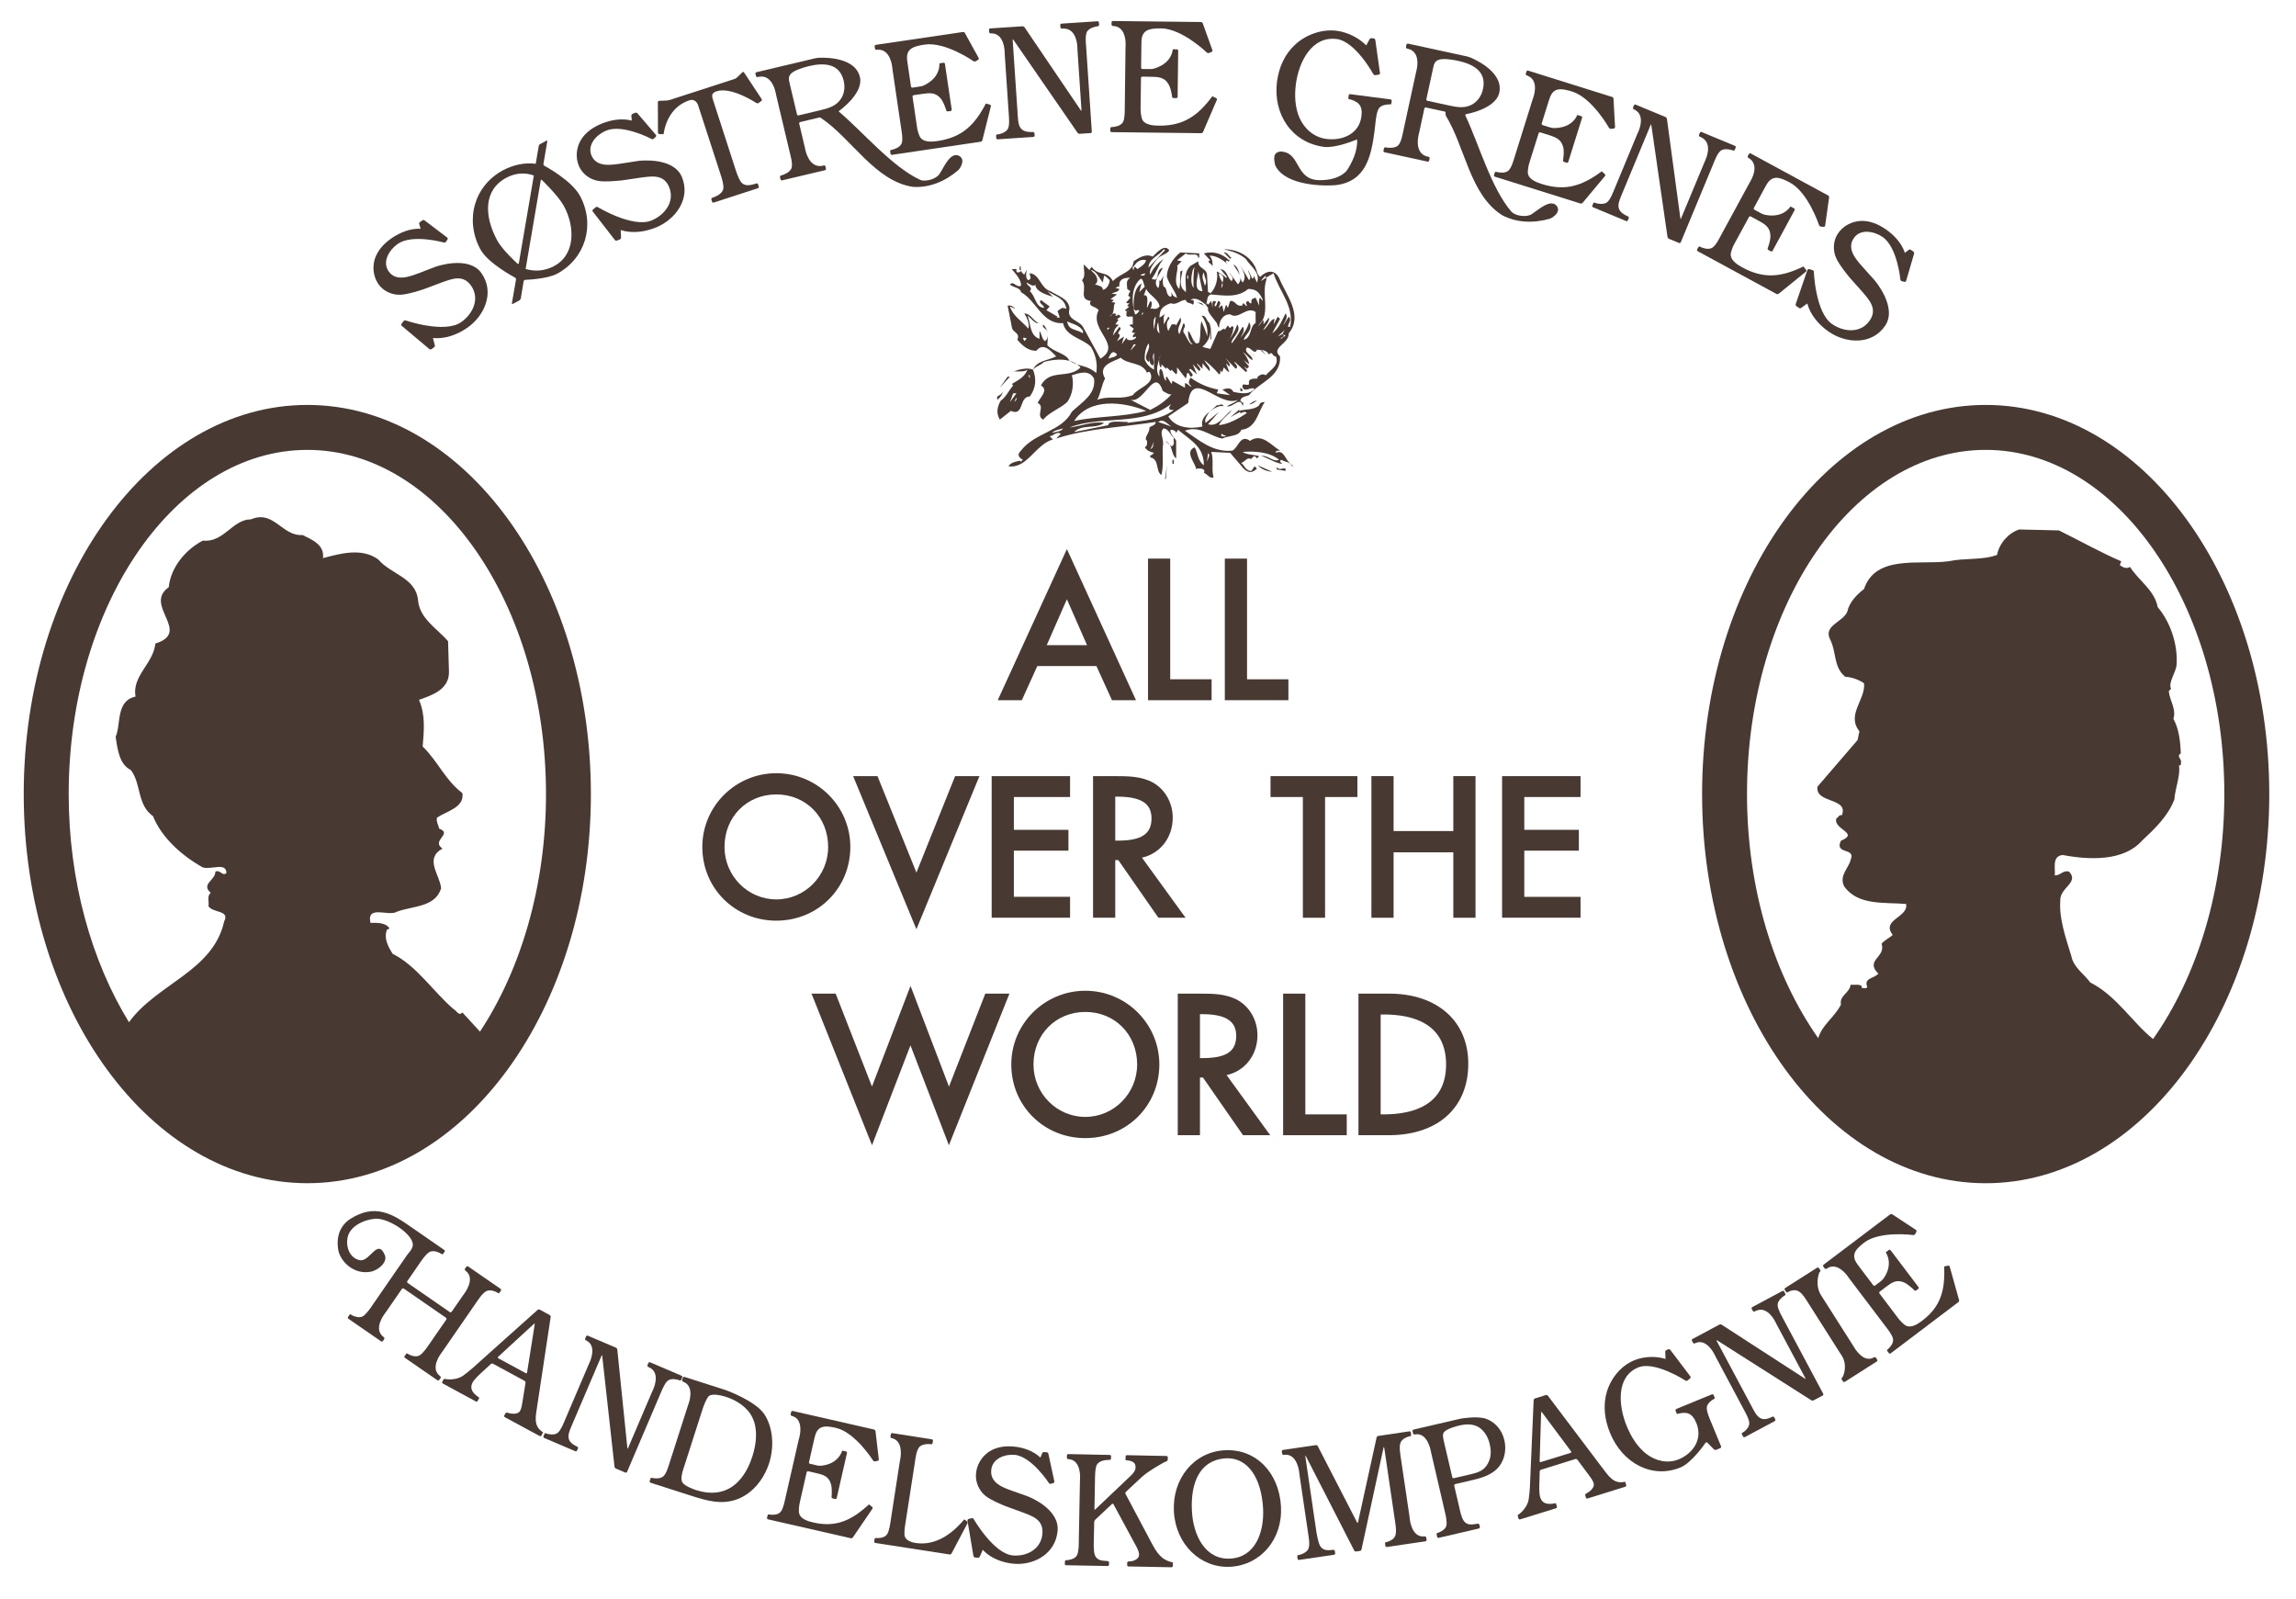<?xml version="1.0" encoding="UTF-8" standalone="no"?>
<svg
   xmlns:dc="http://purl.org/dc/elements/1.1/"
   xmlns:cc="http://creativecommons.org/ns#"
   xmlns:rdf="http://www.w3.org/1999/02/22-rdf-syntax-ns#"
   xmlns:svg="http://www.w3.org/2000/svg"
   xmlns="http://www.w3.org/2000/svg"
   viewBox="0 0 245.613 171.067"
   height="171.067"
   width="245.613"
   xml:space="preserve"
   id="svg2"
   version="1.1"><defs
     id="defs6" /><g
     transform="matrix(1.333,0,0,-1.333,0,171.067)"
     id="g10"><g
       transform="scale(0.1)"
       id="g12"><path
         id="path14"
         style="fill:#493933;fill-opacity:1;fill-rule:evenodd;stroke:none"
         d="m 938.324,1082.55 c -1.14,-2.97 -6.687,-3.69 -9.66,-7.02 -2.59,-3.69 -7.039,-8.17 -5.551,-12.58 1.883,4.81 6.672,9.97 10.742,12.58 -4.46,-4.79 -5.191,-10.36 -9.64,-15.9 7.422,-3.38 2.219,7 8.898,8.86 -1.476,-4.45 -8.898,-11.1 -3.718,-16.29 1.48,1.81 0.742,4.43 1.121,6.29 l 0.769,-0.75 3.692,6.3 c -2.231,-2.95 -2.231,-7.79 -1.122,-10.74 3.329,-0.75 1.122,-6.68 5.559,-8.14 1.5,0.74 0.383,2.6 0.731,3.69 0.769,-2.6 1.859,-3.69 4.46,-4.41 -1.48,5.51 -5.921,9.98 -8.171,16.65 0,8.14 5.57,15.55 10.781,19.65 l 15.172,-0.77 c -0.352,-1.11 0.758,-2.97 -0.75,-3.72 0,5.21 -7.391,1.14 -10,3.72 l -7.032,-5.56 3.7,-0.74 -3.7,-3.72 c 1.84,-1.81 -4.07,-13.32 1.84,-18.51 0.77,4.81 0.77,9.65 0.77,14.09 1.09,0 1.469,0.75 1.82,1.1 -0.73,-5.54 -2.961,-10.38 0,-15.19 l 2.602,-2.59 c 0.718,6.68 -2.602,15.19 3.699,21.1 l 6.301,3.72 c -0.352,-6.31 7.047,-5.18 7.047,-11.47 l 0.769,-13.35 c 1.094,0 1.461,-0.34 1.801,-1.09 4.82,4.79 6.312,12.2 5.223,17.77 2.609,-1.49 5.16,-2.58 7.386,-5.21 l 0.742,0.77 -5.199,6.27 c 5.598,-0.73 5.199,-6.65 8.918,-9.62 2.59,2.58 -1.129,4.81 -1.847,7.05 l 7.019,-9.63 c 5.219,5.55 -1.48,11.47 -3.691,15.93 5.531,-2.6 4.429,-11.13 7.41,-14.46 4.425,5.21 -1.481,12.22 -2.981,15.21 2.981,-4.48 5.571,-8.89 8.146,-13.35 2.62,2.6 -0.74,5.55 -0.74,8.14 l 3.36,-7 c 1.11,0.33 1.11,1.46 1.11,2.57 l 2.6,-5.57 c 3.3,7.8 -5.59,13.32 -8.905,18.9 -5.168,4.44 -11.481,6.31 -17.77,7.79 10.75,0 20.745,-4.83 25.575,-14.83 1.1,-2.59 1.1,-5.19 3.65,-7.4 5.21,5.19 11.52,6.27 15.19,-0.77 5.58,-13.7 19.66,-30 7.78,-44.47 0.4,-8.49 -14.78,-11.46 -6.99,-18.514 1.1,-16.68 -17.45,-21.117 -24.86,-31.117 -2.575,-1.082 -6.275,-1.082 -7.044,-4.41 l 1.879,-1.883 0.738,0.742 -0.738,-3.332 c -1.879,8.543 -7.781,-1.457 -12.61,0 2.961,1.859 6.309,2.59 8.891,5.191 -14.781,-7.031 -37.019,25.93 -39.973,-2.601 l -15.968,-10.731 c 5.57,-9.277 17.41,-10.367 27.41,-8.16 -2.192,8.16 7.051,12.231 11.512,17.051 2.238,-0.398 4.07,2.199 5.558,-0.75 -3.32,1.09 -8.172,-1.84 -11.488,-4.438 -1.863,-2.98 -4.442,-6.3 -2.981,-8.91 l 10.75,8.91 -8.863,-10 c 7.742,-2.613 12.934,6.68 18.871,11.457 -1.129,-2.968 -8.519,-7.386 -10.008,-12.207 7.387,0.75 15.579,5.188 22.234,9.629 -1.464,2.578 -5.214,-0.742 -5.214,0 v 1.121 l -8.141,-4.441 c 2.61,2.211 5.59,4.441 8.141,7.039 -0.352,-0.398 -1.102,-1.141 -1.102,-1.891 4.481,1.493 11.876,0.383 16.276,4.481 0.4,2.199 2.27,2.582 4.49,2.582 -5.58,-7.77 -6.66,-21.102 -18.895,-22.242 -1.871,-5.547 -10,-4.438 -15.218,-7.039 -9.973,1.879 -18.114,10.761 -29.973,6.301 11.121,-7.403 22.582,-17.762 38.172,-15.942 4.809,2.609 6.25,13.359 14.034,7.801 9.66,6.699 17.43,-4.07 24.12,-7.801 -1.13,-0.328 -2.98,0.402 -3.36,-1.078 v -0.742 c 7.06,3.312 7.43,-7.047 13.36,-9.981 v -1.519 c -1.51,4.453 -6.3,4.101 -8.9,5.929 -0.73,-0.347 -1.1,-0.75 -1.1,-1.476 l 1.81,-1.844 c -6.27,0.711 -12.58,5.563 -17.04,6.301 5.55,1.09 9.63,-5.207 14.44,-2.981 -7.4,6.313 -19.64,7.063 -29.235,6.313 2.975,-2.242 8.895,-2.242 13.295,-3.332 l -1.8,-1.891 c -3.32,4.813 -2.98,-1.84 -6.33,0 -1.45,0.403 -3.665,-2.566 -6.275,-3.699 2.61,-1.801 3.7,-6.648 8.155,-6.277 l 2.55,3.679 1.9,-1.812 c -3.32,-3.348 -6.68,-4.098 -10.757,0 l -10.758,12.59 -15.179,0.742 c 2.23,-6.313 0,-14.102 1.847,-20.41 -2.609,-1.461 -5.179,2.64 -7.758,3.73 1.829,3.719 -3.718,3.348 -4.468,3.348 -1.09,0.371 -1.492,-0.379 -1.84,-0.77 0.75,3.719 -10.024,14.102 -1.094,17.789 2.582,-4.097 2.211,-10.75 7.402,-14.41 0,14.793 -10.031,19.602 -20.781,28.481 l -1.461,-2.578 c -0.398,2.211 -2.949,2.578 -4.449,2.578 -1.09,-2.981 3.313,-6.297 4.449,-8.879 v -14.102 c -4.449,3.352 -2.207,11.153 -8.886,14.102 l 5.168,-4.449 c 3.32,1.5 1.089,4.847 1.859,7.031 -2.981,1.859 -3.68,6.699 -8.149,7.437 -4.07,-3.32 0.75,-8.91 -0.742,-14.468 -0.367,-7.762 0.742,-15.95 -1.097,-22.969 -4.821,2.969 -1.5,12.969 -8.903,14.066 v 1.871 c 1.481,-0.359 1.883,1.11 2.961,1.86 -3.34,0.742 -5.551,1.82 -7.39,4.429 2.203,1.122 1.839,3.321 1.839,5.192 -3.347,2.211 2.59,6.699 1.84,10.738 1.852,1.473 4.832,1.473 5.192,4.453 -25.571,-4.082 -54.84,-5.172 -80,-13.351 l 3.691,3.718 c -3.34,2.583 -5.922,-1.839 -8.91,-1.839 l 2.59,-2.61 c -14.071,-4.058 -20.731,-23.699 -35.563,-21.508 1.481,2.981 5.922,3.731 8.903,4.457 l 1.097,-0.726 1.481,1.476 c -4.071,2.243 -4.438,4.442 -1.481,7.391 11.114,14.5 32.602,15.223 40.774,31.152 8.136,7.77 19.617,14.059 17.789,26.649 -4.071,7.422 -11.871,4.488 -17.789,2.601 1.859,-6.3 0.707,-15.519 -3.723,-21.48 -5.539,-5.172 -14.449,-8.141 -19.258,-14.07 -6.301,2.98 1.86,10.738 -4.441,13.328 1.488,4.062 9.25,10.359 2.601,14.082 7.418,13.73 22.207,4.82 31.84,14.449 -7.019,7.789 -20,7.039 -29.281,4.469 -2.93,-2.981 -6.648,-3.379 -8.859,-6.297 2.949,-7.801 2.211,-14.82 -2.61,-21.492 -8.883,0 -4.441,-16.34 -15.179,-11.532 l -8.891,-7.007 c -2.973,5.179 -2.231,10 0.75,15.211 4.41,2.949 6.277,8.117 10,12.199 l -1.121,1.129 c 5.16,3.32 10,5.179 12.609,11.492 -3.73,-2.594 -10.777,-0.402 -12.609,-1.871 5.16,1.871 12.23,4.07 17.051,1.871 2.949,7.379 12.211,7.379 18.539,10.707 -3.731,3.734 -10.032,11.874 -15.942,4.474 -6.297,0 -10.769,3.66 -15.207,8.88 2.598,5.94 -4.07,5.56 -4.441,10.37 l -3.352,17.03 c 2.614,0.4 4.473,-0.72 6.301,-2.58 l -4.437,1.86 c 2.226,-7.4 9.277,-11.49 14.839,-17.8 1.09,3.72 -1.121,8.89 -3.351,12.22 5.582,-0.35 6.68,-5.52 11.488,-7.75 -2.976,-0.75 -5.906,4.07 -8.879,5.93 2.582,-5.58 1.461,-15.93 9.629,-18.53 v 6.3 c 1.863,-2.6 1.863,-6.67 4.41,-8.14 2.981,1.84 2.231,6.65 1.141,8.89 -1.141,1.48 -3.688,2.2 -2.598,4.43 4.438,-4.09 3.688,-9.99 3.348,-16.64 5.562,-5.94 15.18,-6.311 17.769,-12.612 9.274,-5.211 13.352,-2.98 21.481,-9.633 1.152,7.403 -0.34,14.422 -4.41,21.105 -6.699,6.64 -20.028,8.14 -22.258,18.9 -16.68,-1.12 -21.121,17.77 -33.723,24.81 -0.75,4.08 -7.027,3.7 -8.886,6.31 3.32,2.98 4.808,-2.96 8.886,-1.15 0.391,4.48 -4.078,9.29 -7.398,13.35 h 3.719 c 0,-0.73 -0.399,-2.19 0.722,-2.57 1.469,-0.36 2.957,0.38 2.957,1.84 h -1.097 v 2.6 h 1.097 c -0.75,-2.6 0.391,-4.8 2.602,-6.28 l 1.859,3.68 c 0.371,0 -1.859,-6.67 1.492,-8.14 3.329,1.47 0.719,3.35 1.09,5.55 8.141,-0.74 8.539,-12.2 16.68,-14.44 5.559,-3.7 14.828,-5.93 15.187,-14.09 -2.589,-8.88 7.782,-9.24 10.762,-14.45 l 14.051,-25.564 c 18.16,11.134 -9.633,22.994 -1.441,38.894 -2.231,3.35 -8.93,2.61 -6.301,7.42 -10.43,1.49 -2.231,10.03 -7.071,16.68 3.352,3.35 1.114,8.14 1.512,12.6 l 4.418,-4.46 1.863,2.6 c 5.18,-7.77 12.231,-2.6 17.047,-11.49 6.301,6.69 15.551,6.69 16.672,15.93 4.41,2.97 9.629,6.3 15.211,3.72 3.668,3.35 9.258,10.37 13.328,5.16 m -3.347,0 -1.122,0.77 c -3.339,-5.18 -11.871,-7.07 -12.23,-14.83 z m 31.128,-2.58 5.149,-5.56 c -4.41,-1.09 2.992,-3.32 1.891,-5.92 0,3.69 0,7.04 -2.598,9.65 4.789,0.35 11.09,-3.36 14.84,-7.05 l -1.524,1.83 c -0.367,0.75 0.371,1.14 0.742,1.49 2.59,-2.95 1.872,2.23 3.719,1.84 -2.219,1.51 -3.32,4.84 -6.289,4.49 l 5.16,-5.21 -0.718,-1.12 c -6.332,5.97 -13.332,7.43 -20.372,5.56 m -56.32,-10.74 -0.73,0.72 c 0.351,-1.1 -0.77,-2.59 0.73,-3.32 0,0.73 0,2.22 1.09,2.6 l 1.859,-1.87 c 1.852,1.49 5.95,3.38 7.063,7.05 -4.442,1.49 -8.172,-1.49 -10.012,-5.18 m 48.149,-17.03 c -2.969,3.7 -1.86,10 -0.758,14.43 l 1.527,2.6 c -1.137,-4.06 -1.137,-14.07 -0.769,-17.03 m -82.59,14.43 2.582,-2.59 c 2.578,-2.2 4.07,-7.41 0.699,-8.88 3.02,-1.15 6.699,-1.49 6.34,-4.42 2.941,0.35 5.539,4.42 5.539,7.75 -1.457,1.47 -2.949,2.97 -4.438,3.71 l -1.101,-5.57 c -2.602,3 -5.211,9.65 -9.621,10 m 86.293,-1.1 c -0.352,-4.82 -4.461,-15.58 3.328,-15.93 z m 5.207,-11.52 c -0.391,2.62 -3.367,7.08 -0.739,10.78 0,-3.7 3.348,-7.05 0.739,-10.78 m -51.489,8.19 h 2.551 c 0.391,0.35 1.16,0.75 0.778,1.84 -1.118,-0.74 -3.329,-0.74 -3.329,-1.84 m 62.961,1.84 c -0.75,-4.41 5.18,-7.41 1.829,-11.84 -0.34,4.43 4.859,8.89 -1.829,11.84 m 43.714,0 -6.3,-3.72 v 1.88 c -1.49,-1.49 -2.95,-2.57 -3.72,-4.46 l 3.72,2.58 0.74,-0.69 c -4.81,-13.73 4.08,-27.45 -7.05,-38.57 l 3.7,5.57 c 1.51,-0.75 0.77,-2.59 0.77,-3.71 l 4.42,5.54 c 1.14,-3.32 -5.19,-9.63 -4.42,-9.97 3.33,2.2 5.9,8.88 8.89,8.88 l -0.75,-4.45 3.33,6.28 1.88,-1.83 -6.3,-11.52 c 5.51,3.72 8.11,11.14 10.72,15.94 2.57,-3.33 -1.09,-6.65 -1.84,-9.59 l 4.41,7 c 2.64,-2.57 -0.34,-5.16 -0.74,-8.14 h 1.86 c 3.36,16.68 -8.9,28.54 -13.32,42.98 m -69.276,-1.84 h 0.742 v -2.58 h -0.742 z m -54.449,-8.9 c -1.469,0.71 -2.219,-1.1 -3.352,-1.1 l 3.352,-0.76 c -0.731,-2.59 -4.102,-2.59 -6.328,-3.68 l 4.468,-0.74 -5.218,-3.72 2.628,-0.75 -1.878,-1.83 c 1.136,0 2.226,0.35 2.976,-0.75 -2.219,-1.48 0.391,-7.79 -4.449,-10.77 1.121,1.49 3.351,3.72 5.191,1.89 l -0.742,-1.12 c 0.742,0 2.231,0 2.621,1.12 l 1.84,-1.89 -2.969,-1.83 1.129,-0.74 -2.621,-3.71 c 0.742,0 2.231,0.37 2.621,-0.72 -3.371,-2.23 -3.719,-5.21 -4.461,-8.16 l 5.192,7.02 c 2.941,-2.23 -1.86,-3.32 -0.731,-5.92 h 0.731 c 1.109,-1.46 -1.121,-3.7 -1.86,-5.54 l 5.539,3.68 -1.82,-6.29 3.68,5.19 c 0.383,-0.4 1.109,-0.74 0.75,-1.49 1.84,-0.34 4.07,-1.09 7.031,1.49 0,2.96 -2.57,-1.83 -2.57,1.86 0.73,0.72 1.461,2.21 2.57,1.81 l -3.34,0.78 1.5,2.94 -3.351,2.63 c 0.371,1.09 1.851,0.72 2.621,0.72 v 6.28 c -1.891,0.4 -4.102,-0.74 -5.211,0.77 0.383,1.12 -0.77,4.79 2.59,3.7 -1.09,0.35 -2.95,-0.75 -3.68,0.72 l 3.68,2.98 c -1.09,-0.37 -1.481,0.37 -1.84,0.72 l 1.84,1.88 c -1.09,0 -2.207,-0.37 -2.59,0.75 l 3.32,3.72 -1.82,1.81 c 0.711,1.11 0.711,2.6 1.82,3.35 l -2.57,1.84 c 0,3.38 -1.52,7.05 2.57,8.88 -5.18,0.39 -9.59,-1.1 -8.859,-7.02 m -26.68,6.33 3.719,-3.73 z m 43.73,0 c -8.191,-6.7 -7.07,-20.8 -4.48,-28.54 h 0.75 c 1.109,1.09 2.57,1.83 2.57,3.3 -0.718,0 -2.179,0.37 -2.57,-0.72 l -1.84,1.84 c -0.379,7.79 0.36,16.69 6.301,20.39 l -1.891,-7.05 4.489,4.45 c -1.118,1.86 -1.118,6.33 -3.329,6.33 m -91.531,-3 c 0.371,-3.33 5.539,-3.33 2.582,-7.03 4.821,-4.07 4.449,-12.97 11.469,-13.33 0,2.56 -5.16,3.7 -2.559,6.28 l 7.02,-5.18 -2.582,-2.98 8.891,-5.19 c -0.372,-1.09 -1.829,-0.74 -2.579,-0.74 h 4.411 l -1.832,5.21 c 3.32,2.23 2.98,3.33 7.039,1.84 -1.11,8.53 -8.868,10.02 -15.18,14.09 l 4.422,-4.44 c -4.422,1.46 -12.211,3.35 -14.071,8.85 l 0.758,1.15 c -2.597,-2.61 -5.578,0.37 -7.789,1.47 m 160.781,-1.47 -0.742,-4.42 z m -64.808,-3.72 -1.891,-5.19 c 4.828,1.51 1.891,-9.25 2.617,-9.98 l 2.59,5.54 1.102,-1.09 c 0,-1.89 0,-4.09 -1.102,-5.21 2.192,0.76 4.442,-1.49 7.403,1.86 -0.731,5.93 -8.153,8.88 -10.719,14.07 m 81.843,0 c -8.484,-7.4 -20.003,-5.19 -29.624,-4.42 -4.082,-0.77 -2.563,-5.21 -4.45,-8.19 -3.32,2.63 -8.16,6.7 -12.23,3.72 0.738,0 2.23,0.38 2.598,-0.74 0,-1.09 0.382,-2.21 -0.758,-2.98 -1.84,1.89 -5.172,0.77 -5.539,3.72 -4.422,0.38 -7.032,-4.46 -12.223,-2.58 -7.039,-2.6 -8.898,-5.21 -8.898,-11.51 l 5.187,3.33 c -2.957,-1.82 -1.449,-5.52 -1.848,-8.87 l 3.7,6.28 c 0.351,-0.35 1.129,-0.74 0.769,-1.83 -2.98,-2.23 -1.89,-7.8 -0.769,-9.63 l 2.59,5.18 c 1.089,0 2.98,0.75 3.718,-0.72 l 3.352,6.26 c 2.211,-4.42 -4.09,-8.49 -0.77,-13.32 l 3.328,8.9 c 2.981,-2.58 -1.089,-4.47 0,-7.41 2.582,-3.35 4.473,-10 7.403,-9.64 -3.332,2.61 -4.082,7.4 -3.653,10.75 2.551,-2.24 2.954,-7.05 6.274,-10 0.75,0 2.238,0 2.59,1.11 1.488,5.91 0.386,12.96 1.859,16.68 1.457,-4.07 4.07,-9.28 4.438,-12.25 1.089,6.69 -1.489,12.99 -4.438,16.69 4.07,0.35 3.688,-4.09 6.301,-5.93 2.598,-7.05 -0.371,-14.83 -5.582,-18.9 1.879,-1.1 4.058,-1.1 6.289,-1.84 l 6.312,14.44 c 1.149,-1.49 5.59,4.07 5.207,0.75 l 2.614,3.71 c 2.937,-4.84 1.457,0.72 4.418,-1.14 0,-4.43 -2.239,-9.28 -5.2,-12.21 3.719,4.08 6.649,8.89 8.18,14.07 4.43,-5.18 -5.59,-11.85 -4.461,-15.18 3.692,4.04 5.91,8.89 8.891,13.32 l 0.738,-0.74 c 0.762,-3.33 -1.476,-5.56 -2.617,-8.14 2.617,3.32 5.964,7.79 7.044,12.6 3.73,-5.95 -2.974,-9.64 -4.427,-14.09 6.647,1.09 4.827,11.12 9.657,13.35 v 8.88 c -7.06,5.17 -13.715,-6.65 -20.415,-1.83 -5.91,0 -8.879,-5.21 -8.879,-10.77 -1.121,0.74 -1.121,2.23 -1.839,3.72 -2.231,3.33 -7.793,8.88 -7.024,11.47 0.32,1.86 -3.348,2.98 -0.769,4.46 l 0.769,-1.14 2.563,2.98 1.129,-5.54 c 0,1.82 -0.79,4.05 0.718,5.54 4.852,-0.35 -1.508,-2.98 1.871,-4.44 l 1.832,4.44 c 4.071,-0.74 -0.722,-5.91 0.75,-5.54 1.09,0.73 1.489,2.22 2.571,1.82 l 1.148,-5.17 1.828,5.91 1.524,-2.56 1.808,5.54 c 4.481,0.4 4.481,-4.44 8.91,-3.72 1.461,-0.72 0.372,1.51 1.848,1.88 l 1.852,-1.88 c 2.975,-1.46 -2.239,2.63 1.835,3.72 0.74,-0.74 1.14,-2.21 2.62,-1.84 v 2.58 c 0.74,1.12 2.21,1.49 3.35,1.89 l 2.9,-6.35 c 0,1.88 -0.72,4.84 0.75,6.35 l 1.86,-2.63 v 1.49 c -2.61,5.55 -5.19,8.14 -11.48,8.14 m -35.535,-13.35 -5.558,2.63 3.699,-0.75 z m -48.929,-7 c -1.09,0 -1.5,-0.4 -1.821,-1.12 l 1.821,2.95 z m 8.898,-12.6 c 0.36,1.08 -1.859,8.14 1.481,10.71 z m -69.66,7.04 c 1.109,-7.79 7.039,-5.96 12.621,-9.68 v 1.89 c -2.98,5.18 -10.019,5.93 -12.621,7.79 m 36.699,0 -1.136,-2.61 z m 37.403,-9.68 c -2.961,1.89 -2.231,6.35 -1.121,8.93 z m 40.738,-5.16 0.762,11.51 v -10.76 z m -82.609,7.8 v 1.83 h 1.859 z m 139.695,1.83 -1.89,-3.69 z m 3.32,-6.28 c -1.09,-1.11 -2.61,-1.11 -3.32,-2.6 -2.61,1.13 4.46,1.13 0.71,3.7 l -3.69,-1.86 5.58,5.21 -1.89,-3.35 z m -207.836,-2.6 -1.859,-1.84 -1.121,2.58 c 1.121,0 2.242,0.39 2.98,-0.74 m 97.801,-3.7 c -2.211,-3.7 -3.328,-8.162 -2.941,-13.353 1.839,-3.699 3.679,-5.559 7.39,-7.758 v 13.34 c -2.59,-3.723 1.481,-6.703 -1.078,-10.024 -2.633,1.09 -3.012,5.184 -2.633,8.141 -0.379,-1.84 0.75,-4.078 -0.738,-5.16 -5.539,4.062 2.59,10.024 0,14.814 m -10,-0.75 h -1.84 l -2.621,-5.18 z m 88.925,-2.6 c -2.984,-4.05 5.56,-6.652 4.45,-10.003 -2.97,1.109 -4.81,5.191 -7.785,6.303 1.5,-0.721 5.165,-6.682 5.165,-9.655 l -4.427,3.352 4.427,-5.192 -1.83,-1.828 -1.835,1.828 c 0,-1.828 3.665,-2.968 1.09,-4.437 l -8.891,8.168 c -1.48,-0.778 4.07,-3.379 0.762,-5.559 l -7.813,8.129 c -0.707,0 4.461,-4.058 2.614,-6.301 l -2.614,2.614 2.614,-7.051 c -1.872,0.379 -2.981,2.609 -4.442,3.699 l -1.148,-3.699 -2.571,1.871 1.09,-1.133 c 0,-0.738 0,-2.211 -1.09,-2.598 -3.32,4.071 -10,10.368 -12.211,11.489 l 0.739,-0.719 c 1.09,-2.633 5.172,-5.211 3.703,-8.172 l -5.582,6.313 v -4.442 l -4.418,4.442 c 0,-2.262 4.418,-4.071 1.84,-6.313 l -5.211,5.539 3.371,-8.137 -5.211,4.469 -1.09,-0.738 c 0.719,-1.492 2.598,-2.594 2.93,-4.481 -2.93,-3.32 -1.84,2.239 -4.422,1.887 l -1.117,-4.488 -7.032,8.91 c -0.39,-1.828 0.719,-4.07 -0.742,-5.559 l -3.718,3.731 -0.731,-1.133 -2.98,2.961 -0.731,-1.09 -3.687,3.668 c 0,-1.09 0.359,-2.207 -0.731,-2.578 -1.5,2.578 -1.5,7.039 0,9.629 -1.5,-5.16 -4.851,-11.859 -0.769,-17.027 0,2.226 -0.731,4.82 0.769,6.308 2.969,-1.871 1.461,-7.051 4.418,-9.629 0.383,1.09 -0.726,2.918 0.731,3.321 l 3.711,-5.922 0.769,2.601 10,-5.59 v 3.7 c 2.18,0 4.422,-3.7 5.16,-2.571 l -0.738,0.731 c -2.242,2.211 -1.09,3.73 0,6.308 7.051,-5.179 14.437,-8.168 22.23,-9.628 l -1.089,-2.981 10.718,-1.488 -6.308,4.469 c 4.117,1.121 7.047,1.839 8.918,-1.872 5.531,-1.109 12.975,-2.597 17.005,2.61 -3.69,1.472 -7.404,-2.981 -9.595,0.722 -1.11,5.188 3.715,0.75 5.165,2.989 -1.45,5.519 5.96,4.058 7.04,4.41 l -0.71,0.769 c 1.8,1.832 4.41,3.719 7.02,1.832 3.72,4.481 11.11,7.797 8.15,15.188 -2.94,-0.348 -2.57,4.814 -5.57,1.492 -2.93,5.562 -9.97,2.612 -10.7,4.472 l 1.1,-0.75 c -1.9,-4.464 -4.85,2.21 -8.16,1.84 m 7.06,-7.054 -7.06,5.214 6.26,-4.464 z m 8.12,1.492 -4.47,3.722 1.86,-0.74 z m -126.343,-3.332 c 2.59,1.102 5.957,1.102 7.058,3.332 -3.711,4.472 -5.57,0 -7.058,-3.332 m 119.323,5.194 2.55,-2.604 z m -109.296,-4.444 c -6.301,-3.32 -18.91,-5.898 -12.609,-16.699 -2.969,-5.539 -3.719,-12.918 -6.301,-17.02 10.723,3.692 17.801,-0.379 28.551,3.692 4.058,5.929 18.14,8.918 14.058,17.816 -0.379,1.102 -2.226,1.102 -2.59,0 -4.078,9.231 -15.179,6.313 -21.109,12.211 m -73.008,-14.098 h -1.09 l 1.09,-2.601 z m -15.929,-1.089 h -1.864 l -6.277,-8.911 z m 122.636,-11.493 c -6.679,19.981 -14.816,-10.371 -25.949,-7.039 l 15.949,-8.172 c 6.672,3.333 12.59,7.454 17.032,12.602 -1.821,-0.738 -4.801,1.488 -7.032,2.609 m 64.102,0 h -1.879 v 2.582 c 0.769,-0.722 2.23,-1.113 1.879,-2.582 m -196.711,-7.039 c -1.891,4.102 3.672,2.969 3.672,6.289 1.121,-1.109 -1.481,-4.429 -3.672,-6.289 m 9.973,-1.859 2.609,7.039 h 2.598 z m 3.32,0 1.887,3.719 v -1.86 z m 194.913,1.141 c -1.53,-0.801 -3.71,-2.993 -6.33,-2.993 1.88,1.11 3.73,2.993 6.33,2.993 M 861.996,945.477 c 18.508,4.101 39.25,2.98 57.801,8.128 -18.16,7.403 -45.594,10.782 -57.801,-8.128 m 77.418,13.339 c -23.328,-17.781 -55.578,-8.531 -81.141,-18.531 9.274,1.121 18.512,5.192 27.793,3.703 -6.312,-5.16 -17.793,-0.722 -24.07,-7.39 l 27.391,5.55 c 0.398,4.45 11.5,2.239 15.957,2.59 l -0.75,-0.75 c 12.972,1.891 27.043,2.239 37.41,10.367 h -2.59 c -2.98,1.864 1.121,4.461 0,4.461 m -10.019,-14.078 10.75,-3.703 c -3.321,1.863 -6.29,6.684 -10.75,3.703 m -76.309,-5.172 c -1.121,-2.597 -5.93,-2.597 -8.883,-3.718 2.211,2.578 5.934,2.578 8.883,3.718 m 127.059,-4.461 v -1.839 c 1.14,0 3.718,-0.75 3.718,0.722 -1.828,-0.722 -2.226,1.117 -3.718,1.117 m -57.032,-12.558 2.961,6.25 -1.078,-4.442 z m 45.571,-9.668 0.769,7.047 1.094,-1.86 z m -27.77,-1.844 h 1.09 v 3.332 h -1.09 z m -5.211,-11.519 0.731,10.429 -1.457,-11.519 z m 85.237,5.222 c -4.47,0.36 -8.93,2.219 -11.52,5.207 z m 10.72,2.598 v -1.867 l -7.05,1.097 v 1.86 c 2.63,-2.957 4.1,-0.367 7.05,-1.09" /><path
         id="path16"
         style="fill:#493933;fill-opacity:1;fill-rule:evenodd;stroke:none"
         d="m 1365.94,646.094 c 0,172.488 101.89,312.289 227.6,312.289 125.68,0 227.57,-139.801 227.57,-312.289 0,-172.461 -101.89,-312.281 -227.57,-312.281 -125.71,0 -227.6,139.82 -227.6,312.281 M 1477.39,477.16 c -1.48,7.391 6.69,8.891 7.78,15.942 2.98,-0.399 6.69,0.742 8.9,-1.098 v -1.481 c 1.48,0 3.72,-0.75 4.43,0.68 -2.95,7.449 5.21,6.699 8.9,10.77 -11.13,11.129 6.31,12.961 2.59,24.078 2.98,3.371 6.31,4.472 8.94,7.051 -9.68,12.261 12.95,14.039 10.71,24.82 -17.79,1.48 -38.55,-1.449 -49.68,14.09 -4.41,8.879 4.12,15.179 5.21,21.492 4.44,9.969 -13.34,3.719 -7.78,15.18 15.18,6.296 -6.31,8.886 -3.73,17.82 1.51,0.687 2.25,3.289 4.49,2.59 5.53,14.437 -21.51,9.226 -19.63,22.929 l 32.21,37.45 1.46,7.019 c -10.71,13.352 5.21,25.559 3.7,38.539 -4.41,2.981 -9.63,4.84 -15.14,5.211 -9.67,8.121 -6.69,19.621 -12.25,30.34 -5.19,11.121 11.12,13.699 14.07,22.238 1.51,7.043 7.42,13.34 13.32,17.821 9.29,27.742 44.12,19.25 67.45,22.23 13.75,2.93 27.44,0.723 39.31,5.16 1.83,9.262 8.89,17.43 17.76,20.403 l 31.86,-0.743 c 16.65,-8.168 32.24,-17.078 50.04,-24.82 l -1.16,-2.98 c 2.24,-1.86 5.6,-3.328 8.2,-1.489 6.66,-10.742 19.64,-18.511 22.23,-32.261 10.36,-12.207 16.28,-30.34 15.14,-46.278 -0.35,-5.922 -7,-14.461 -4.42,-19.25 l -1.84,-1.89 c 0.74,-7.77 6.26,-14.41 3.71,-22.211 4.44,-8.129 5.58,-17.789 5.93,-27.789 -4.08,-2.582 1.46,-4.469 0,-7.789 0.74,-1.102 -0.77,-2.18 -1.49,-1.84 1.49,-7.442 -2.98,-18.16 -3.7,-27.422 -5.19,-13.34 -15.21,-22.961 -25.93,-32.988 -14.85,-16.672 -42.24,-15.532 -63.75,-11.461 -8.89,-1.09 -5.54,-11.121 -6.28,-16.332 4.47,-0.348 6.65,4.422 11.48,2.98 8.49,-8.879 -7.78,-12.961 -7.01,-23.328 -1.15,-14.09 4.41,-30.02 8.86,-44.461 1.86,-9.289 10,-14.109 15.18,-21.16 21.13,-10.711 33.69,-32.059 50.4,-45.399 35.29,50.118 57.19,119.598 57.19,196.571 0,152.308 -85.93,276.207 -191.51,276.207 -105.61,0 -191.55,-123.899 -191.55,-276.207 0,-76.813 21.94,-145.75 57.15,-195.883 3.33,11.121 12.69,16.18 18.25,26.949" /><path
         id="path18"
         style="fill:#493933;fill-opacity:1;fill-rule:evenodd;stroke:none"
         d="m 19.043,646.094 c 0,172.488 101.891,312.289 227.602,312.289 125.679,0 227.546,-139.801 227.546,-312.289 0,-172.461 -101.867,-312.262 -227.546,-312.262 -125.711,0 -227.602,139.801 -227.602,312.262 M 179.871,543.871 c 4.832,9.231 -8.918,6.641 -12.578,12.211 0.711,3.719 -1.488,8.129 1.859,10.762 -8.168,7.047 3.692,9.976 3.692,17.027 4.078,1.832 5.57,-4.078 8.89,-1.141 -0.351,8.883 -11.492,2.583 -18.89,4.461 -16.68,9.289 -33,23.719 -40.031,41.141 -12.969,9.27 -9.25,25.578 -17.758,37.039 -9.293,4.461 -10.782,16.699 -12.242,26.699 4.441,10.012 0,28.883 15.93,32.231 -2.969,16.66 14.449,26.66 15.922,42.59 29.668,9.269 -10.012,30.742 10.758,45.211 1.473,15.929 13.723,30.402 27.422,37.421 16.679,-1.863 23.699,17.04 38.539,17.04 18.512,7.8 24.808,-13.711 41.48,-12.59 7.399,-3.711 17.801,-7.77 16.309,-18.52 14.07,3.719 31.121,8.539 44.441,-1.121 10.008,-11.891 30.02,-14.469 31.871,-32.602 1.11,-14.82 15.579,-22.976 24.09,-32.976 l 0.739,-24.813 c 0,-14.097 -13.719,-18.519 -24.071,-22.238 5.192,-11.859 4.071,-24.07 2.961,-37.441 12.211,-11.84 18.11,-27.032 31.86,-37.399 1.839,-11.492 -12.61,-14.472 -20.399,-19.672 -0.723,-3.32 1.117,-5.898 1.859,-8.878 11.149,-4.071 -7.019,-9.629 2.61,-15.93 -14.82,-8.141 -2.231,-20.742 -1.121,-31.871 -4.809,-15.532 -22.981,-14.039 -35.559,-18.852 -6.648,-4.066 -24.461,5.903 -21.14,-8.93 3.718,0 12.242,0.743 15.191,-4.417 -0.699,-0.391 -1.09,-1.141 -1.84,-0.75 -2.949,-7.04 0.75,-13.743 4.438,-19.653 19.281,-9.629 31.89,-29.637 48.91,-44.418 2.242,-0.789 4.07,-5.961 7.051,-2.629 l 14.121,-15.383 c 32.75,49.571 52.98,116.93 52.98,190.614 0,152.308 -85.941,276.207 -191.519,276.207 -105.614,0 -191.524,-123.899 -191.524,-276.207 0,-70.024 18.461,-134.34 48.371,-183.071 22.582,31.11 67.461,40.79 76.379,80.848" /><path
         id="path20"
         style="fill:#493933;fill-opacity:1;fill-rule:evenodd;stroke:none"
         d="m 358.902,1092.68 c 0.438,-0.39 0.578,-1.05 0.219,-1.55 l -1.262,-1.83 c -0.316,-0.48 -1.039,-0.75 -1.589,-0.6 0,0 -25.207,7.09 -37.02,-1.06 -6.598,-4.55 -12.828,-14.08 -7.398,-21.99 5.929,-8.61 16.871,-4.27 24.339,-1.52 l 11.469,4.42 c 0.551,0.22 1.442,0.56 1.992,0.75 0,0 26.618,9.47 36.821,-5.32 10.797,-15.62 2.109,-34.34 -11.614,-43.78 -7.816,-5.41 -17.796,-9.11 -27.418,-8.13 l 1.508,-5.83 c 0.153,-0.56 -0.117,-1.31 -0.59,-1.61 l -2.117,-1.49 c -0.492,-0.35 -1.23,-0.28 -1.679,0.08 l -22.18,18.64 c -0.481,0.37 -0.582,1.03 -0.203,1.5 l 1.691,2.32 c 0.34,0.45 1.109,0.66 1.68,0.5 0,0 30.949,-10.68 44.469,-1.41 9.21,6.36 15.382,18.62 8.113,29.19 -6.551,9.49 -15.703,5.54 -24.371,2.43 l -12.621,-4.74 c -0.551,-0.22 -1.442,-0.52 -2.02,-0.72 0,0 -12.129,-4.07 -17.961,-4.14 -6.609,-0.25 -13.57,2.91 -17.449,8.48 -4.141,6.07 -5.031,13.55 -2.852,20.48 2.411,7.05 7.524,12.36 13.5,16.47 6.614,4.57 14.911,7.89 23.184,7.55 l -1.102,3.75 c -0.171,0.57 0.079,1.29 0.559,1.61 l 2,1.39 c 0.5,0.34 1.27,0.32 1.723,-0.06 l 18.179,-13.78" /><path
         id="path22"
         style="fill:#493933;fill-opacity:1;fill-rule:evenodd;stroke:none"
         d="m 416.371,1072.05 c -0.09,-0.57 -0.539,-0.71 -0.969,-0.37 0,0 -12.129,10.68 -16.621,19.16 -10.347,19.4 -10.89,40.47 8.141,50.15 6.769,3.44 14.219,4.14 21.488,1.51 z m 3.871,-14.37 c 0.102,0.57 0.699,1.04 1.25,1.09 0,0 17.219,0.48 25.43,4.82 22.648,12.06 31.09,38.96 18.609,62.43 -6.699,12.61 -28.66,24.27 -28.66,24.27 -0.5,0.28 -0.84,0.96 -0.75,1.55 l 3.082,18 c 0.098,0.57 -0.25,0.8 -0.75,0.54 l -4.98,-2.68 c -0.52,-0.25 -1.02,-0.93 -1.121,-1.52 l -2.442,-14.3 c -8.867,1.25 -18.347,-1 -26.066,-5.11 -23.102,-12.29 -31.09,-39.53 -18.41,-63.38 6.078,-11.41 27.91,-22.85 27.91,-22.85 0.5,-0.27 0.847,-0.97 0.75,-1.57 l -3.281,-18.95 c -0.102,-0.57 0.25,-0.8 0.789,-0.55 l 5.171,2.78 c 0.547,0.25 1.04,0.97 1.137,1.54 z m 13.699,80.87 c 0.102,0.58 0.551,0.72 0.95,0.31 0,0 12.992,-12.43 17.562,-20.73 8.988,-16.4 9.68,-39.31 -8.191,-48.54 -7.09,-3.62 -14.739,-4.41 -22.442,-2.1 l 12.121,71.06" /><path
         id="path24"
         style="fill:#493933;fill-opacity:1;fill-rule:evenodd;stroke:none"
         d="m 526.352,1175.09 c 0.351,-0.42 0.32,-1.14 -0.098,-1.56 l -1.641,-1.51 c -0.39,-0.42 -1.191,-0.53 -1.679,-0.23 0,0 -23.161,12.26 -36.43,6.74 -7.383,-3.02 -15.492,-11.06 -11.871,-19.9 4.031,-9.67 15.59,-7.76 23.48,-6.62 l 12.16,1.89 c 0.59,0.1 1.508,0.22 2.079,0.32 0,0 28.043,3.63 34.89,-12.98 7.25,-17.54 -5.211,-33.99 -20.59,-40.35 -8.789,-3.64 -19.3,-5.16 -28.539,-2.16 l 0.301,-6.03 c 0.02,-0.56 -0.402,-1.23 -0.949,-1.46 l -2.383,-0.96 c -0.551,-0.23 -1.289,-0.06 -1.641,0.42 l -17.757,22.9 c -0.352,0.46 -0.282,1.14 0.14,1.51 l 2.141,1.86 c 0.449,0.37 1.238,0.48 1.738,0.15 0,0 28.039,-16.97 43.168,-10.72 10.352,4.27 18.981,14.92 14.102,26.82 -4.418,10.63 -14.192,8.69 -23.301,7.5 l -13.348,-1.99 c -0.57,-0.04 -1.511,-0.19 -2.109,-0.24 0,0 -12.703,-1.47 -18.41,-0.28 -6.532,1.12 -12.66,5.69 -15.262,11.99 -2.801,6.79 -2.09,14.32 1.512,20.62 3.816,6.37 9.976,10.47 16.679,13.23 7.387,3.07 16.25,4.59 24.258,2.5 l -0.32,3.9 c -0.051,0.57 0.383,1.24 0.902,1.46 l 2.25,0.95 c 0.547,0.22 1.289,0.02 1.688,-0.42 l 14.84,-17.35" /><path
         id="path26"
         style="fill:#493933;fill-opacity:1;fill-rule:evenodd;stroke:none"
         d="m 611.223,1203.85 c 0.32,-0.5 0.199,-1.19 -0.25,-1.55 l -2.192,-1.64 c -0.449,-0.34 -1.238,-0.34 -1.73,-0.02 0,0 -20.031,13.27 -31.871,9.46 -5.078,-1.64 -3.809,-4.28 -2.43,-8.64 l 17.02,-52.57 c 0.203,-0.59 0.5,-1.47 0.671,-2.04 0,0 2.219,-7.22 4.399,-9.83 3,-3.45 7.043,-2.31 10.621,-1.41 l 1.519,0.5 c 0.563,0.19 1.161,-0.11 1.333,-0.65 l 0.617,-1.89 c 0.152,-0.54 -0.149,-1.13 -0.688,-1.29 l -35.461,-11.51 c -0.539,-0.15 -1.172,0.1 -1.34,0.69 l -0.57,1.72 c -0.148,0.57 0.141,1.19 0.692,1.39 l 0.277,0.1 c 0.519,0.22 1.41,0.56 1.961,0.77 0,0 6.148,2.33 6.672,6.5 0.468,3.47 -1.364,8.77 -2.403,12 l -17.277,53.2 c -0.172,0.55 -0.441,1.47 -0.641,2.04 0,0 -1.839,5.27 -6.8,3.68 -12.332,-4 -18.879,-14.65 -20.852,-27.25 l -3.367,0.15 c -0.602,0.04 -1.09,0.54 -1.09,1.09 l -0.102,24.42 c 0,0.59 0.442,1.09 1.071,1.14 l 6.25,0.27 c 0.621,0.03 1.519,0.18 2.078,0.37 l 52.191,16.93 c 0.602,0.2 1.391,0.66 1.789,1.04 l 4.461,4.28 c 0.418,0.43 1.02,0.33 1.34,-0.14 l 14.102,-21.31" /><path
         id="path28"
         style="fill:#493933;fill-opacity:1;fill-rule:evenodd;stroke:none"
         d="m 657.367,1189.01 -15.23,-3.64 c -0.547,-0.14 -0.887,-0.68 -0.77,-1.27 l 4.492,-18.96 c 0.149,-0.55 0.348,-1.49 0.45,-2.08 0,0 2.73,-14.55 13.3,-12.86 l 1.539,0.38 c 0.571,0.11 1.141,-0.23 1.29,-0.78 l 0.39,-1.76 c 0.149,-0.57 -0.199,-1.17 -0.789,-1.32 l -34.402,-8.14 c -0.539,-0.12 -1.129,0.22 -1.258,0.8 l -0.422,1.73 c -0.117,0.6 0.152,1.15 0.551,1.29 0.441,0.15 1.238,0.42 1.781,0.57 0,0 6.051,1.92 7.051,5.89 0.789,3.45 -0.75,8.88 -1.59,12.3 l -10.891,45.87 c -0.132,0.56 -0.32,1.51 -0.429,2.08 0,0 -2.571,14.44 -13.102,12.61 l -1.359,-0.23 c -0.571,-0.1 -1.141,0.27 -1.27,0.86 l -0.449,1.75 c -0.121,0.56 0.258,1.14 0.797,1.27 l 47.152,11.18 c 0.547,0.15 1.508,0.3 2.078,0.35 0,0 29.532,2.46 33.801,-15.38 3.129,-13.25 -16.601,-27.1 -16.601,-27.1 -0.469,-0.3 -0.52,-0.92 -0.321,-0.62 18.91,-15.93 42.832,-44.49 65.41,-54.87 4.883,-1.78 12.684,1.05 15.184,4.47 3.719,5.51 8.398,17.49 15.219,15.16 5.98,-2.35 2.551,-9.23 0,-11.84 -10.403,-8.9 -23.039,-14.24 -36.313,-13.35 -30.367,4.45 -49.078,38.67 -73.886,55.32 -0.454,0.42 -0.801,0.42 -1.403,0.32 m 1.039,5.88 c 5.543,1.32 11.071,2.76 15.09,7.35 3.902,4.41 4.961,10.47 3.551,16.3 -3.399,14.42 -16.469,14.42 -27.957,11.71 -3.582,-0.9 -11.301,-3.13 -14.051,-5.78 -2.531,-2.51 -2.133,-4.69 -1.391,-7.86 l 5.961,-25.1 c 0.149,-0.57 0.688,-0.92 1.258,-0.79 l 17.539,4.17" /><path
         id="path30"
         style="fill:#493933;fill-opacity:1;fill-rule:evenodd;stroke:none"
         d="m 785.367,1236.85 c 0.297,-0.55 0.117,-1.17 -0.402,-1.48 l -1.93,-1.2 c -0.5,-0.3 -1.289,-0.27 -1.789,0.05 0,0 -22.601,15.83 -39.211,13.32 -3.519,-0.51 -9.398,-1.51 -11.961,-4.26 -2.777,-2.9 -2.328,-6.71 -1.789,-10.45 l 2.789,-18.91 c 0.102,-0.57 0.641,-0.99 1.242,-0.9 l 6.301,0.95 c 0.59,0.1 1.488,0.3 2.028,0.52 0,0 13.652,4.94 13.261,18.01 l 3.219,0.48 c 0.57,0.1 1.152,-0.3 1.191,-0.9 l 5.43,-36.62 c 0.078,-0.6 -0.32,-1.13 -0.879,-1.22 l -2.191,-0.32 c -0.571,-0.1 -1.16,0.3 -1.321,0.89 0,0 -1.91,6.7 -4.66,9.73 -4.019,4.71 -8.859,4.27 -14.39,3.45 l -7.098,-1.04 c -0.59,-0.12 -0.992,-0.65 -0.891,-1.22 l 3.489,-23.67 c 0.082,-0.6 0.25,-1.54 0.332,-2.08 0,0 1.09,-5.81 3.07,-7.77 3.16,-3.26 9.359,-2.61 13.379,-2.02 19.352,2.89 29.582,12.73 38.59,30.08 l 3.269,-0.94 c 0.551,-0.15 0.903,-0.72 0.743,-1.29 l -6.84,-27.25 c -0.153,-0.57 -0.723,-1.09 -1.301,-1.19 l -71.16,-10.52 c -0.602,-0.1 -1.141,0.32 -1.242,0.89 l -0.25,1.79 c -0.071,0.59 0.132,1.12 0.472,1.19 0.321,0.11 1.071,0.3 1.668,0.4 0,0 5.903,1.34 7.141,5.21 1.051,3.23 -0.051,8.89 -0.551,12.26 l -6.891,46.8 c -0.097,0.54 -0.207,1.49 -0.25,2.08 0,0 -1.308,14.47 -11.757,13.73 l -0.852,-0.06 c -0.57,-0.05 -1.09,0.37 -1.187,0.97 l -0.25,1.79 c -0.102,0.59 0.296,1.12 0.867,1.21 l 69.922,10.31 c 0.578,0.12 1.3,-0.26 1.578,-0.75 l 11.062,-20.05" /><path
         id="path32"
         style="fill:#493933;fill-opacity:1;fill-rule:evenodd;stroke:none"
         d="m 816.582,1193.07 c 0.621,-9.02 0.301,-15.77 11.02,-15.68 h 1.468 c 0.563,0 1.051,-0.44 1.114,-1.03 l 0.117,-1.79 c 0.031,-0.61 -0.41,-1.09 -0.969,-1.12 l -28.73,-1.93 c -0.539,-0.07 -1.071,0.37 -1.098,0.96 l -0.141,1.84 c -0.019,0.54 0.219,1.07 0.571,1.09 0.379,0.02 1.117,0.13 1.687,0.22 0,0 5.883,1.03 7.422,4.75 1.309,3.21 0.648,8.8 0.437,12.21 l -3.167,47.14 c -0.032,0.59 -0.083,1.54 -0.083,2.13 0,0 -0.148,14.59 -10.468,14.69 h -0.84 c -0.578,0 -1.07,0.45 -1.121,1.04 l -0.129,1.79 c -0.039,0.55 0.398,1.1 0.969,1.14 l 25.91,1.71 c 0.601,0.04 1.312,-0.32 1.64,-0.8 l 44.911,-66.27 c 0.32,-0.5 0.652,-0.89 0.718,-0.89 0.082,0 0.133,0.5 0.051,1.03 l -3.219,48.22 c -0.05,0.57 -0.082,1.57 -0.082,2.12 0,0 -0.179,14.84 -11.019,14.75 l -1.457,-0.01 c -0.571,0 -1.071,0.44 -1.121,1.03 l -0.121,1.82 c -0.051,0.63 0.402,1.09 0.961,1.13 l 28.941,1.91 c 0.598,0.05 1.09,-0.39 1.137,-0.98 l 0.121,-1.79 c 0.051,-0.55 -0.258,-1.11 -0.621,-1.16 -0.387,-0.07 -1.188,-0.23 -1.731,-0.32 0,0 -6.008,-0.95 -7.539,-4.57 -1.32,-3.25 -0.699,-8.84 -0.449,-12.36 l 4.512,-67.45 c 0.058,-0.55 -0.391,-1.07 -0.993,-1.12 l -8.757,-0.57 c -0.571,-0.04 -1.34,0.3 -1.661,0.78 l -51.269,74.29 c -0.344,0.46 -0.672,0.87 -0.742,0.87 -0.051,0 -0.102,-0.5 -0.051,-1.07 l 3.871,-57.75" /><path
         id="path34"
         style="fill:#493933;fill-opacity:1;fill-rule:evenodd;stroke:none"
         d="m 972.953,1243.1 c 0.25,-0.55 -0.051,-1.19 -0.598,-1.41 l -2.113,-0.87 c -0.566,-0.2 -1.367,-0.05 -1.758,0.35 0,0 -19.851,19.18 -36.609,19.38 -3.551,0.05 -9.531,-0.03 -12.449,-2.36 -3.231,-2.43 -3.383,-6.23 -3.442,-10.03 l -0.242,-19.11 c 0,-0.59 0.481,-1.09 1.043,-1.09 l 6.399,-0.07 c 0.589,0 1.55,0.07 2.089,0.22 0,0 14.282,2.73 15.93,15.66 l 3.262,-0.05 c 0.57,0 1.039,-0.47 1.039,-1.04 l -0.449,-37.05 c 0,-0.59 -0.492,-1.07 -1.063,-1.04 l -2.207,0.02 c -0.582,0 -1.121,0.48 -1.16,1.07 0,0 -0.82,6.96 -3.062,10.37 -3.219,5.29 -8.079,5.61 -13.637,5.66 l -7.192,0.11 c -0.582,0 -1.089,-0.48 -1.089,-1.04 l -0.309,-23.95 c 0,-0.58 0,-1.52 0.047,-2.11 0,0 0.16,-5.92 1.762,-8.15 2.621,-3.71 8.828,-4.02 12.898,-4.07 19.582,-0.24 31.242,7.85 42.859,23.58 l 3.071,-1.44 c 0.519,-0.25 0.742,-0.9 0.582,-1.41 l -11.102,-25.83 c -0.238,-0.53 -0.89,-0.95 -1.488,-0.95 l -71.942,0.84 c -0.55,0.05 -1.05,0.53 -1.05,1.09 l 0.05,1.79 c 0,0.6 0.301,1.09 0.653,1.14 0.347,0.03 1.137,0.11 1.687,0.15 0,0 6.039,0.35 7.903,3.99 1.507,3.02 1.339,8.77 1.386,12.14 l 0.582,47.3 c 0,0.59 0.051,1.54 0.071,2.11 0,0 1.019,14.51 -9.403,15.43 l -0.839,0.05 c -0.598,0.05 -1.04,0.62 -1.04,1.17 v 1.78 c 0.04,0.6 0.493,1.04 1.09,1.04 l 70.68,-0.81 c 0.57,-0.03 1.223,-0.47 1.422,-1.02 l 7.738,-21.54" /><path
         id="path36"
         style="fill:#493933;fill-opacity:1;fill-rule:evenodd;stroke:none"
         d="m 1102.98,1177.34 0.79,7.05 c 0.45,3.52 0.92,9.13 2.85,12.06 2.06,3.02 7.78,3.08 7.78,3.08 h 1.61 c 0.25,0 0.57,0.46 0.62,1.04 l 0.25,1.78 c 0.05,0.55 -0.36,1.09 -0.89,1.2 l -32.46,4.21 c -0.55,0.1 -1.1,-0.32 -1.19,-0.89 l -0.35,-2.87 c 7.93,-1.94 11.76,-5.07 10.57,-14.06 -1.87,-14.39 -15.62,-19.72 -28.13,-18.11 -9.66,1.24 -17.52,7.84 -21.6,16.97 -3.62,8.39 -4.05,17.97 -2.86,27.06 2.27,17.41 12.51,38.75 32.8,36.14 15.07,-1.98 29.36,-28.2 29.36,-28.2 0.28,-0.53 0.95,-0.85 1.54,-0.8 l 2.91,0.47 c 0.57,0.1 0.99,0.67 0.86,1.22 l -3.75,26.6 c -0.07,0.57 -0.61,1.08 -1.21,1.19 l -1.79,0.19 c -0.56,0.1 -1.28,-0.24 -1.56,-0.76 l -2.7,-5.01 c -6.11,6.22 -15.14,10.57 -23.69,11.73 -11.63,1.49 -24.11,-2.83 -32.91,-10.67 -8.72,-7.81 -13.48,-18.44 -15.01,-30.12 -3.38,-25.98 11.83,-48.99 37.64,-52.37 8.26,-1.04 21.52,3.86 26.62,5.99 0.58,-9.26 -3.96,-18.64 -8.53,-25.41 -4.69,-4.94 -12.32,-7.22 -20.47,-7.3 -21.47,-0.62 -15.56,22.41 -32.39,22.98 -6.35,-0.72 -5.35,-5.78 -4.51,-10.52 6.1,-14.96 32.93,-17.69 48.83,-16.45 23.95,2.9 28.26,22.73 30.97,42.58" /><path
         id="path38"
         style="fill:#493933;fill-opacity:1;fill-rule:evenodd;stroke:none"
         d="m 1145.51,1202.45 c -0.57,0.14 -0.94,0.69 -0.84,1.25 l 5.48,25.23 c 0.67,3.18 1.27,5.34 4.65,6.48 3.62,1.23 11.53,-0.07 15.13,-0.86 11.57,-2.5 23.32,-8.12 20.2,-22.59 -1.24,-5.89 -4.82,-10.89 -10.25,-13.23 -5.58,-2.39 -11.2,-1.28 -16.79,-0.09 z m 30.53,-11.95 c -0.26,0.52 -0.1,1.14 0.49,1.21 0,0 23.76,3.99 26.66,17.27 3.86,17.95 -23.88,28.47 -23.88,28.47 -0.52,0.19 -1.44,0.48 -2.03,0.6 l -47.33,10.27 c -0.59,0.09 -1.16,-0.25 -1.27,-0.86 l -0.39,-1.73 c -0.12,-0.59 0.25,-1.16 0.79,-1.34 l 1.32,-0.34 c 10.3,-2.94 6.38,-17.05 6.38,-17.05 -0.15,-0.57 -0.37,-1.5 -0.47,-2.05 l -10,-46.06 c -0.75,-3.48 -1.69,-9.05 -3.88,-11.82 -2.62,-3.18 -8.88,-2.23 -8.88,-2.23 -0.6,0.05 -1.41,0.2 -1.88,0.25 -0.45,0.07 -0.9,-0.36 -1.04,-0.93 l -0.4,-1.78 c -0.1,-0.56 0.25,-1.15 0.87,-1.24 l 34.51,-7.5 c 0.57,-0.12 1.15,0.22 1.3,0.82 l 0.34,1.79 c 0.14,0.55 -0.23,1.09 -0.79,1.25 l -1.57,0.34 c -10.27,3.02 -6.42,17.32 -6.42,17.32 0.15,0.54 0.34,1.48 0.49,2.07 l 4.1,19.02 c 0.13,0.55 0.72,0.95 1.26,0.82 l 15.34,-3.3 c 0.54,-0.14 0.39,-2.73 0.6,-3.25 15.68,-25.48 19.21,-63.13 45.03,-79.77 11.71,-6.27 25.43,-6.7 38.59,-2.89 3.37,1.34 9.33,6.16 4.89,10.8 -5.24,4.93 -14.47,-4.02 -20.13,-7.52 -3.72,-2.07 -11.96,-1.39 -15.66,2.24 -16.28,18.8 -26.38,54.78 -36.94,77.12" /><path
         id="path40"
         style="fill:#493933;fill-opacity:1;fill-rule:evenodd;stroke:none"
         d="m 1296.08,1181.31 c 0.03,-0.6 -0.4,-1.09 -1,-1.14 l -2.27,-0.25 c -0.55,-0.05 -1.29,0.3 -1.59,0.84 0,0 -13.5,24.03 -29.48,29.09 -3.37,1.04 -9.14,2.68 -12.6,1.34 -3.8,-1.44 -5.05,-5.04 -6.21,-8.68 l -5.71,-18.22 c -0.14,-0.55 0.15,-1.14 0.7,-1.34 l 6.13,-1.91 c 0.52,-0.17 1.45,-0.35 2.05,-0.4 0,0 14.45,-1.46 19.76,10.45 l 3.12,-0.97 c 0.55,-0.18 0.85,-0.77 0.67,-1.32 l -11.09,-35.36 c -0.15,-0.56 -0.74,-0.86 -1.29,-0.71 l -2.08,0.66 c -0.57,0.18 -0.95,0.8 -0.85,1.37 0,0 1.24,6.9 0.05,10.82 -1.58,6.01 -6.1,7.69 -11.43,9.38 l -6.88,2.14 c -0.55,0.14 -1.16,-0.16 -1.31,-0.7 l -7.18,-22.83 c -0.17,-0.6 -0.42,-1.49 -0.59,-2.04 0,0 -1.54,-5.7 -0.65,-8.34 1.44,-4.26 7.32,-6.4 11.21,-7.59 18.68,-5.85 32.17,-1.43 47.83,10.25 l 2.51,-2.23 c 0.45,-0.43 0.48,-1.07 0.14,-1.52 l -18.01,-21.56 c -0.38,-0.47 -1.15,-0.68 -1.69,-0.52 l -68.67,21.53 c -0.56,0.16 -0.88,0.75 -0.71,1.32 l 0.55,1.74 c 0.19,0.57 0.59,0.96 0.94,0.87 0.34,-0.05 1.09,-0.21 1.68,-0.35 0,0 5.9,-1.42 8.69,1.59 2.33,2.41 3.82,7.99 4.84,11.22 l 14.12,45.11 c 0.2,0.55 0.49,1.48 0.69,2.03 0,0 5.16,13.6 -4.56,17.48 l -0.77,0.29 c -0.57,0.23 -0.87,0.84 -0.67,1.39 l 0.52,1.74 c 0.17,0.54 0.77,0.84 1.31,0.69 l 67.48,-21.14 c 0.56,-0.18 1.04,-0.79 1.06,-1.37 l 1.24,-22.85" /><path
         id="path42"
         style="fill:#493933;fill-opacity:1;fill-rule:evenodd;stroke:none"
         d="m 1324.5,1182.66 c 0.22,0.54 0.47,0.98 0.52,0.93 0.05,-0.04 0.14,-0.52 0.24,-1.09 l 12.93,-89.32 c 0.08,-0.61 0.62,-1.25 1.14,-1.5 l 8.12,-3.32 c 0.55,-0.27 1.19,0 1.39,0.55 l 25.9,62.41 c 1.34,3.27 3.28,8.56 5.92,10.86 2.99,2.61 8.82,0.8 8.82,0.8 0.53,-0.18 1.3,-0.43 1.67,-0.53 0.37,-0.11 0.82,0.25 1.06,0.78 l 0.7,1.66 c 0.22,0.54 -0.04,1.16 -0.57,1.38 l -26.78,11.12 c -0.55,0.2 -1.19,0 -1.38,-0.57 l -0.72,-1.66 c -0.23,-0.52 0.05,-1.2 0.56,-1.45 l 1.34,-0.64 c 9.71,-4.73 3.28,-18.07 3.28,-18.07 -0.24,-0.54 -0.65,-1.41 -0.84,-1.98 l -18.56,-44.56 c -0.2,-0.55 -0.45,-1 -0.49,-0.94 -0.06,0 -0.21,0.52 -0.3,1.09 l -10.73,79.35 c -0.1,0.58 -0.56,1.24 -1.14,1.47 l -23.95,9.93 c -0.51,0.21 -1.17,-0.04 -1.41,-0.57 l -0.67,-1.68 c -0.22,-0.5 0.02,-1.18 0.52,-1.45 l 0.76,-0.36 c 9.24,-4.69 2.89,-17.82 2.89,-17.82 -0.28,-0.48 -0.67,-1.32 -0.87,-1.89 l -18.11,-43.66 c -1.34,-3.18 -3.25,-8.43 -5.86,-10.77 -2.98,-2.57 -8.76,-0.95 -8.76,-0.95 -0.52,0.17 -1.26,0.43 -1.61,0.56 -0.3,0.12 -0.72,-0.18 -1,-0.75 l -0.66,-1.68 c -0.22,-0.5 0.05,-1.14 0.57,-1.34 l 26.55,-11.05 c 0.54,-0.2 1.13,0.03 1.41,0.57 l 0.67,1.69 c 0.24,0.54 0,1.17 -0.55,1.45 l -1.31,0.61 c -9.65,4.68 -6.35,10.57 -2.9,18.93 l 22.21,53.46" /><path
         id="path44"
         style="fill:#493933;fill-opacity:1;fill-rule:evenodd;stroke:none"
         d="m 1464.68,1102.21 c -0.11,-0.59 -0.65,-1.02 -1.19,-0.95 l -2.29,0.26 c -0.59,0.03 -1.19,0.53 -1.39,1.09 0,0 -8.59,26.19 -23.32,34.18 -3.18,1.69 -8.43,4.44 -12.14,3.78 -4.02,-0.69 -5.93,-3.97 -7.77,-7.29 l -9.08,-16.78 c -0.27,-0.52 -0.1,-1.2 0.44,-1.46 l 5.57,-3.06 c 0.54,-0.27 1.42,-0.64 1.99,-0.79 0,0 13.9,-4.21 21.41,6.45 l 2.86,-1.57 c 0.51,-0.27 0.68,-0.9 0.42,-1.41 l -17.67,-32.57 c -0.27,-0.52 -0.92,-0.67 -1.44,-0.43 l -1.94,1.04 c -0.51,0.3 -0.77,1 -0.51,1.51 0,0 2.5,6.52 2.11,10.61 -0.41,6.2 -4.5,8.7 -9.41,11.36 l -6.36,3.45 c -0.51,0.26 -1.14,0.07 -1.38,-0.42 l -11.47,-21.05 c -0.25,-0.52 -0.7,-1.34 -0.99,-1.86 0,0 -2.6,-5.28 -2.18,-8.01 0.56,-4.52 5.9,-7.72 9.47,-9.65 17.23,-9.36 31.32,-7.63 48.89,0.86 l 2.08,-2.72 c 0.35,-0.46 0.28,-1.15 -0.15,-1.49 l -21.84,-17.67 c -0.43,-0.37 -1.24,-0.45 -1.78,-0.18 l -63.23,34.32 c -0.5,0.29 -0.69,0.94 -0.42,1.47 l 0.86,1.56 c 0.28,0.51 0.76,0.84 1.11,0.69 0.32,-0.12 1.03,-0.41 1.58,-0.69 0,0 5.51,-2.49 8.78,-0.1 2.83,1.91 5.32,7.1 6.95,10.1 l 22.58,41.53 c 0.27,0.53 0.74,1.37 1.05,1.87 0,0 7.67,12.36 -1.1,18.02 l -0.75,0.43 c -0.49,0.36 -0.66,1 -0.39,1.53 l 0.9,1.61 c 0.24,0.49 0.92,0.67 1.43,0.4 l 62.09,-33.7 c 0.54,-0.3 0.87,-1 0.8,-1.59 l -3.18,-22.68" /><path
         id="path46"
         style="fill:#493933;fill-opacity:1;fill-rule:evenodd;stroke:none"
         d="m 1529.7,1057.94 c -0.16,-0.55 -0.75,-0.89 -1.33,-0.8 l -2.21,0.55 c -0.53,0.15 -1.04,0.72 -1.08,1.29 0,0 -2.43,26.08 -14.32,34.19 -6.6,4.52 -17.74,6.9 -23.1,-0.99 -5.96,-8.63 2,-17.27 7.29,-23.25 l 8.22,-9.15 c 0.37,-0.4 1.01,-1.15 1.41,-1.6 0,0 18.36,-21.44 8.25,-36.28 -10.73,-15.68 -31.32,-14.23 -45.07,-4.86 -7.87,5.39 -14.9,13.35 -17.4,22.73 l -4.89,-3.54 c -0.5,-0.38 -1.24,-0.38 -1.77,-0.03 l -2.1,1.49 c -0.49,0.29 -0.74,1.04 -0.55,1.59 l 9.43,27.39 c 0.21,0.55 0.83,0.85 1.4,0.69 l 2.7,-0.79 c 0.57,-0.14 1.05,-0.72 1.06,-1.29 0,0 1.15,-32.8 14.68,-42.03 9.19,-6.36 22.89,-7.75 30.14,2.87 6.5,9.48 -0.45,16.63 -6.45,23.63 l -8.96,10.05 c -0.37,0.47 -1.01,1.21 -1.37,1.62 0,0 -8.19,9.86 -10.34,15.28 -2.61,6.1 -2.17,13.72 1.71,19.35 4.12,6.03 10.82,9.53 18.07,10 7.44,0.3 14.24,-2.6 20.2,-6.72 6.61,-4.47 12.75,-11.06 15.37,-18.91 l 3.09,2.41 c 0.45,0.37 1.2,0.37 1.68,0.02 l 2.04,-1.39 c 0.49,-0.3 0.74,-1.04 0.6,-1.61 l -6.4,-21.91" /><path
         id="path48"
         style="fill:#493933;fill-opacity:1;fill-rule:evenodd;stroke:none"
         d="m 399.895,193.332 c -0.493,0.238 -0.524,0.84 -0.153,1.188 l 28.742,26.41 c 0.45,0.39 0.75,0.242 0.637,-0.309 l -6.137,-38.699 c -0.082,-0.551 -0.582,-0.801 -1.101,-0.5 z m 42.019,33.148 c 0.09,0.602 -0.23,1.239 -0.769,1.54 l -8,4.371 c -0.493,0.25 -1.282,0.148 -1.731,-0.243 L 387.742,193.09 c -4.621,-4.219 -11.437,-10.481 -16.461,-13.961 -5.379,-3.57 -12.648,-2.629 -12.648,-2.629 -0.551,0.059 -1.32,0.211 -1.692,0.309 -0.347,0.089 -0.886,-0.207 -1.168,-0.7 l -0.839,-1.589 c -0.289,-0.489 -0.102,-1.188 0.418,-1.43 l 26.531,-14.391 c 0.539,-0.301 1.172,-0.109 1.441,0.391 l 1.36,2.531 c -4.77,3.328 -8.379,6.801 -5.262,12.559 1.441,2.629 6.832,7.539 6.832,7.539 0.418,0.351 1.141,0.992 1.559,1.402 l 6.082,5.59 c 0.449,0.398 1.238,0.508 1.738,0.25 l 25.351,-13.742 c 0.508,-0.297 0.848,-1 0.75,-1.598 L 419.305,158.5 c -0.301,-2.09 -0.774,-5.219 -1.84,-7.199 -2.434,-4.473 -10.371,-1.59 -10.371,-1.59 -0.539,0.187 -1.242,-0.109 -1.492,-0.602 l -0.887,-1.589 c -0.281,-0.489 -0.051,-1.192 0.418,-1.442 l 27.922,-15.117 c 0.488,-0.27 1.16,-0.121 1.429,0.391 l 1.368,2.578 c -8.11,4.961 -5.957,12.75 -4.707,21.281 l 10.769,71.269" /><path
         id="path50"
         style="fill:#493933;fill-opacity:1;fill-rule:evenodd;stroke:none"
         d="m 482.578,195.02 c 0.199,0.55 0.449,0.941 0.52,0.902 0.05,0 0.179,-0.512 0.23,-1.113 l 9.82,-88.469 c 0.051,-0.559 0.551,-1.25 1.09,-1.5 l 7.602,-3.231 c 0.539,-0.179 1.137,0.063 1.387,0.563 l 26.519,62.187 c 1.391,3.219 3.383,8.481 5.934,10.813 2.929,2.617 8.359,0.887 8.359,0.887 0.598,-0.2 1.32,-0.399 1.699,-0.5 0.34,-0.149 0.809,0.203 1.039,0.75 l 0.723,1.632 c 0.246,0.559 -0.051,1.188 -0.57,1.399 l -25.192,10.769 c -0.55,0.243 -1.199,0 -1.39,-0.558 l -0.719,-1.672 c -0.223,-0.508 0.019,-1.149 0.519,-1.449 l 1.239,-0.598 c 9.152,-4.613 2.633,-17.863 2.633,-17.863 -0.27,-0.547 -0.672,-1.438 -0.891,-1.93 l -18.961,-44.43 c -0.25,-0.589 -0.5,-0.98 -0.551,-0.929 -0.051,0 -0.14,0.492 -0.199,1.09 l -8.039,78.609 c -0.07,0.601 -0.539,1.23 -1.109,1.5 l -22.512,9.582 c -0.551,0.238 -1.192,0 -1.41,-0.563 l -0.719,-1.636 c -0.223,-0.543 0.019,-1.231 0.539,-1.492 l 0.648,-0.34 c 8.68,-4.571 2.25,-17.621 2.25,-17.621 -0.269,-0.5 -0.668,-1.387 -0.859,-1.93 l -18.57,-43.481 c -1.328,-3.128 -3.321,-8.378 -5.899,-10.726 -2.922,-2.57 -8.34,-0.981 -8.34,-0.981 -0.539,0.137 -1.261,0.387 -1.558,0.528 -0.301,0.113 -0.774,-0.18 -0.973,-0.739 l -0.719,-1.679 c -0.218,-0.551 0.032,-1.141 0.571,-1.391 l 24.969,-10.66 c 0.539,-0.199 1.16,0.039 1.39,0.59 l 0.75,1.64 c 0.192,0.54 -0.031,1.192 -0.558,1.43 l -1.211,0.602 c -9.082,4.558 -5.75,10.476 -2.211,18.758 l 22.73,53.25" /><path
         id="path52"
         style="fill:#493933;fill-opacity:1;fill-rule:evenodd;stroke:none"
         d="m 563.871,152.691 c 0.18,0.598 0.492,1.489 0.692,2.028 0,0 2.48,6.761 4.371,8.34 2.929,2.339 10.617,0.293 13.718,-0.688 8.489,-2.742 17.328,-8.293 21.289,-16.883 4.372,-9.226 3.051,-20.898 -0.121,-30.758 -7.468,-23.332 -23.218,-34.199 -45.058,-27.21 -2.828,0.902 -9.629,3.481 -11.219,6.352 -1.512,2.789 -0.051,7.707 0.848,10.578 z M 521.383,94.82 c -0.16,-0.539 0.14,-1.129 0.699,-1.34 l 32.961,-10.57 c 11.91,-3.809 24.16,-7.469 36.867,-2.582 12.113,4.621 21.192,16.031 25.332,28.871 4.149,12.973 3.262,28.653 -4.039,39.52 -7.269,10.461 -29.93,18.761 -29.93,18.761 -0.57,0.192 -1.48,0.54 -2.031,0.7 l -31.941,10.211 c -0.571,0.257 -1.141,-0.09 -1.309,-0.629 l -0.601,-1.75 c -0.149,-0.543 0.152,-1.192 0.703,-1.383 l 0.566,-0.258 c 9.133,-3.871 3.942,-17.449 3.942,-17.449 -0.192,-0.563 -0.52,-1.461 -0.692,-2.051 L 537.523,110 c -1.043,-3.27 -2.589,-8.77 -4.972,-11.219 -2.77,-2.672 -8.188,-1.633 -8.188,-1.633 -0.562,0.113 -1.242,0.262 -1.562,0.301 -0.297,0.051 -0.668,-0.34 -0.867,-0.891 l -0.551,-1.738" /><path
         id="path54"
         style="fill:#493933;fill-opacity:1;fill-rule:evenodd;stroke:none"
         d="m 705.266,112.238 c 0.047,-0.547 -0.352,-1.129 -0.953,-1.226 l -2.02,-0.41 c -0.598,-0.09 -1.301,0.199 -1.641,0.699 0,0 -14.297,22.679 -29.828,26.199 -3.269,0.762 -8.832,1.891 -12.058,0.199 -3.5,-1.738 -4.473,-5.461 -5.313,-9.121 l -4.238,-18.656 c -0.129,-0.602 0.219,-1.16 0.82,-1.25 l 5.77,-1.344 c 0.578,-0.148 1.519,-0.246 2.109,-0.246 0,0 13.731,-0.141 18.02,12.148 l 2.968,-0.628 c 0.551,-0.153 0.934,-0.711 0.801,-1.301 l -8.238,-36.121 c -0.152,-0.551 -0.692,-0.891 -1.281,-0.801 l -1.918,0.5 c -0.602,0.102 -0.993,0.699 -0.922,1.23 0,0 0.719,6.961 -0.641,10.77 -1.879,5.82 -6.301,7.09 -11.461,8.25 l -6.629,1.531 c -0.519,0.11 -1.121,-0.238 -1.269,-0.84 L 642.035,78.5 c -0.121,-0.559 -0.312,-1.48 -0.422,-2.07 0,0 -1.121,-5.781 -0.07,-8.309 1.641,-4.109 7.34,-5.68 11.121,-6.551 18.078,-4.141 30.621,1.488 44.68,14.52 l 2.531,-1.969 c 0.48,-0.391 0.578,-1.062 0.23,-1.543 L 684.426,49.559 c -0.352,-0.488 -1.071,-0.769 -1.641,-0.648 l -66.461,15.191 c -0.539,0.098 -0.89,0.68 -0.761,1.25 l 0.39,1.777 c 0.133,0.543 0.52,0.961 0.82,0.949 0.352,-0.059 1.102,-0.148 1.661,-0.227 0,0 5.629,-0.84 8.121,2.348 2.078,2.652 3.121,8.301 3.871,11.609 l 10.519,46.113 c 0.149,0.547 0.368,1.437 0.547,2.027 0,0 3.953,14 -5.457,16.981 l -0.75,0.199 c -0.543,0.152 -0.89,0.742 -0.769,1.34 l 0.367,1.793 c 0.16,0.527 0.75,0.886 1.32,0.797 l 65.242,-14.887 c 0.571,-0.152 1.09,-0.75 1.141,-1.301 l 2.68,-22.633" /><path
         id="path56"
         style="fill:#493933;fill-opacity:1;fill-rule:evenodd;stroke:none"
         d="m 776.387,60.879 c 0.269,0.543 0.121,1.23 -0.352,1.582 l -2.238,1.59 c -10.16,-12.25 -23.52,-21.312 -39.129,-18.91 -2.73,0.449 -7.402,1.828 -8.492,5.051 -0.86,2.238 0.031,8.039 0.031,8.039 0.102,0.598 0.25,1.551 0.32,2.121 l 7.649,49.32 c 0.519,3.457 1.16,9.078 3.203,11.937 2.328,3.332 8.258,2.891 8.258,2.891 0.57,-0.059 1.41,-0.09 1.859,-0.148 0.422,0 0.852,0.449 0.942,0.976 l 0.281,1.793 c 0.066,0.598 -0.321,1.098 -0.891,1.188 l -31.742,4.972 c -0.57,0.051 -1.117,-0.351 -1.188,-0.902 l -0.3,-1.828 c -0.082,-0.539 0.3,-1.129 0.89,-1.289 l 0.5,-0.09 c 9.5,-2.383 6.5,-16.641 6.5,-16.641 -0.133,-0.601 -0.3,-1.519 -0.402,-2.082 l -7.188,-46.597 c -0.519,-3.352 -1.171,-9.07 -3.082,-11.84 -2.187,-3.223 -7.668,-2.953 -7.668,-2.953 -0.57,0.019 -1.293,0.051 -1.621,0.082 -0.269,0 -0.589,-0.449 -0.691,-1.02 l -0.27,-1.793 c -0.078,-0.598 0.321,-1.137 0.891,-1.188 l 59.578,-9.23 c 0.602,-0.102 1.293,0.219 1.543,0.738 l 12.809,24.23" /><path
         id="path58"
         style="fill:#493933;fill-opacity:1;fill-rule:evenodd;stroke:none"
         d="m 846.113,94.57 c 0.149,-0.551 -0.218,-1.191 -0.789,-1.34 l -1.941,-0.59 c -0.551,-0.211 -1.289,0.09 -1.59,0.539 0,0 -14.02,21.492 -27.59,22.679 -7.551,0.653 -17.922,-2.769 -18.738,-12.32 -0.91,-10.418 9.648,-13.988 16.797,-16.558 l 10.972,-3.871 c 0.547,-0.199 1.438,-0.551 1.981,-0.75 0,0 25.109,-9.52 23.527,-27.438 -1.687,-18.902 -19.41,-27.84 -35.14,-26.461 -9.028,0.801 -18.52,4.27 -24.918,11.141 l -2.422,-5.461 c -0.25,-0.512 -0.949,-0.949 -1.489,-0.891 l -2.339,0.238 c -0.571,0.043 -1.129,0.562 -1.243,1.133 l -4.789,28.488 c -0.089,0.539 0.282,1.141 0.879,1.281 l 2.5,0.629 c 0.571,0.172 1.274,-0.129 1.563,-0.629 0,0 16.027,-27.922 31.519,-29.27 10.559,-0.949 22.532,4.559 23.668,17.359 1.024,11.461 -8.039,14.258 -16.226,17.32 l -12.012,4.379 c -0.57,0.18 -1.461,0.539 -1.98,0.742 0,0 -11.301,4.508 -15.59,8.137 -4.961,4.023 -8.09,10.871 -7.489,17.66 0.637,7.301 4.59,13.652 10.387,17.621 6.031,3.93 13.012,4.769 19.863,4.172 7.539,-0.692 15.661,-3.371 21.457,-8.883 l 1.442,3.582 c 0.25,0.527 0.89,0.937 1.469,0.891 l 2.203,-0.211 c 0.597,-0.039 1.168,-0.539 1.269,-1.129 l 4.789,-22.192" /><path
         id="path60"
         style="fill:#493933;fill-opacity:1;fill-rule:evenodd;stroke:none"
         d="m 923.828,45.738 c 4.531,-8.488 8.031,-14.316 17.41,-16.199 l -0.05,-2.859 c -0.032,-0.57 -0.508,-1.039 -1.071,-1.039 l -34.519,0.648 c -0.578,0.031 -1.051,0.5 -1.051,1.101 l 0.051,1.801 c 0,0.57 0.511,1.09 1.07,1.09 l 0.051,0.027 c 0.578,0.031 1.527,0.07 2.129,0.152 0,0 6.14,0.801 6.261,5.231 0.047,2.898 -2.043,6.328 -3.351,8.707 l -17.149,31.762 c -0.3,0.5 -0.89,0.621 -1.293,0.211 L 878.859,63.711 c -0.39,-0.402 -0.742,-1.191 -0.761,-1.789 l -0.282,-13.602 c 0,-0.602 -0.039,-1.539 -0.039,-2.109 0,0 -0.379,-7.723 0.891,-10.891 1.59,-4.09 5.461,-4.41 8.93,-4.621 l 1.371,-0.121 c 0.57,-0.027 1.058,-0.508 1.039,-1.109 l -0.031,-1.789 c -0.02,-0.59 -0.489,-1.09 -1.09,-1.039 L 855.59,27.25 c -0.59,0 -1.043,0.469 -1.043,1.07 l 0.051,1.84 c 0,0.539 0.269,1.07 0.601,1.101 0.34,0.008 1.09,0.098 1.66,0.137 0,0 5.731,0.453 7.457,3.922 1.493,2.981 1.403,8.781 1.442,12.168 l 0.898,47.242 c 0,0.641 0.051,1.59 0.102,2.121 0,0 1.058,14.546 -8.781,15.5 l -0.778,0.097 c -0.562,0.051 -1.043,0.539 -1.011,1.129 l 0.019,1.852 c 0.031,0.531 0.481,1.031 1.07,1.031 l 33.301,-0.68 c 0.59,0 1.039,-0.511 1.039,-1.051 l -0.051,-1.839 c 0,-0.539 -0.468,-1.102 -1.089,-1.102 h -0.239 c -0.601,-0.027 -1.55,-0.027 -2.14,-0.09 0,0 -6.051,-0.199 -7.942,-3.98 -1.488,-3.117 -1.34,-8.867 -1.437,-12.239 l -0.422,-23.039 c -0.027,-0.633 0.32,-0.742 0.723,-0.34 L 907.078,98.75 c 0.41,0.391 1.121,1.078 1.512,1.488 0,0 2.68,2.723 2.738,5.453 0.11,4.868 -3.89,5.469 -8.082,5.918 l 0.051,2.871 c 0.019,0.598 0.531,1.09 1.09,1.09 l 31.742,-0.648 c 0.578,0 1.039,-0.492 1.039,-1.082 l -0.051,-1.781 c 0,-0.598 -0.437,-1.188 -0.988,-1.399 -0.512,-0.14 -1.371,-0.512 -1.883,-0.801 0,0 -12.457,-6.699 -18.129,-11.961 L 903.527,86.141 C 903.129,85.738 902.996,85 903.246,84.5 l 20.582,-38.762" /><path
         id="path62"
         style="fill:#493933;fill-opacity:1;fill-rule:evenodd;stroke:none"
         d="m 982.578,112.98 c 19.382,1.641 29.682,-16.671 31.042,-39.8 1.09,-19.23 -6.13,-39.461 -26.233,-40.59 -20.168,-1.148 -29.75,18.629 -30.84,37.871 -1.41,24.711 7.543,40.937 26.031,42.519 m 0.129,6.551 C 958.289,118.191 940.566,96.852 942.078,70.16 943.547,44 963.469,24.672 987.539,26.039 c 24.101,1.383 41.961,22.082 40.451,48.449 -1.51,27.082 -20.15,46.492 -45.283,45.043" /><path
         id="path64"
         style="fill:#493933;fill-opacity:1;fill-rule:evenodd;stroke:none"
         d="m 1088.31,38.289 c -0.55,-0.098 -1.26,0.25 -1.54,0.769 l -38.66,75.461 c -0.27,0.5 -0.52,0.949 -0.57,0.902 -0.07,0 -0.04,-0.512 0.03,-1.051 l 8.66,-59.121 c 0.1,-0.559 0.24,-1.488 0.32,-2.078 0,0 1.24,-7.594 2.85,-10.422 2.29,-3.762 6.06,-3.609 9.51,-3.219 l 1.11,0.098 c 0.58,0.051 1.12,-0.391 1.19,-0.969 l 0.28,-1.789 c 0.07,-0.562 -0.32,-1.141 -0.89,-1.211 l -28.07,-4.121 c -0.6,-0.109 -1.13,0.34 -1.21,0.902 l -0.23,1.789 c -0.12,0.559 0.13,1.078 0.5,1.129 0.34,0.062 1.09,0.219 1.68,0.351 0,0 5.76,1.438 6.91,5.289 1.11,3.199 0.04,8.898 -0.45,12.23 l -6.9,46.8 c -0.08,0.59 -0.2,1.539 -0.24,2.078 0,0 -1.45,14.59 -11.48,13.813 l -0.98,-0.113 c -0.58,-0.039 -1.12,0.402 -1.19,1 l -0.29,1.781 c -0.07,0.551 0.33,1.148 0.9,1.191 l 26.44,3.879 c 0.53,0.09 1.23,-0.262 1.5,-0.75 l 31.57,-61.289 c 0.27,-0.512 0.6,-0.48 0.74,0.09 l 14.94,68.141 c 0.07,0.546 0.67,1.109 1.22,1.148 l 24.99,3.719 c 0.56,0.043 1.13,-0.348 1.24,-0.899 l 0.22,-1.832 c 0.1,-0.558 -0.1,-1.09 -0.45,-1.09 -0.32,-0.058 -1.04,-0.25 -1.61,-0.386 0,0 -5.44,-1.453 -6.55,-5.223 -1.1,-3.328 -0.05,-8.84 0.42,-12.25 l 6.92,-46.738 c 0.08,-0.57 0.18,-1.551 0.23,-2.102 0,0 1.33,-14.488 11.22,-13.828 l 0.74,0.059 c 0.6,0.019 1.13,-0.418 1.21,-1 l 0.29,-1.77 c 0.11,-0.559 -0.34,-1.129 -0.9,-1.199 l -30.9,-4.551 c -0.62,-0.07 -1.17,0.301 -1.24,0.891 l -0.28,1.789 c -0.07,0.57 0.1,1.102 0.4,1.102 0.3,0.039 1,0.25 1.57,0.387 0,0 5.28,1.441 6.32,5.16 1.1,3.363 0.05,8.871 -0.42,12.262 l -8.48,57.781 c -0.13,0.59 -0.28,1.028 -0.33,1.028 -0.04,0 -0.2,-0.489 -0.35,-1.028 l -17.61,-81.39 c -0.1,-0.562 -0.68,-1.07 -1.24,-1.16 l -3.06,-0.441" /><path
         id="path66"
         style="fill:#493933;fill-opacity:1;fill-rule:evenodd;stroke:none"
         d="m 1166.73,97.109 c -0.58,-0.16 -1.14,0.23 -1.26,0.781 l -6.58,28.039 c -0.47,2.199 -1.66,6.218 -0.12,8.05 2,2.629 9.52,4.809 12.58,5.461 4.83,1.137 10.57,1.43 15.16,-1.3 4.6,-2.832 7.66,-7.891 8.93,-13.403 1.32,-5.597 1.37,-10.566 -1.29,-15.629 -3.07,-5.961 -8.16,-7.5 -14.02,-8.879 z m 0.3,-6.02 c -0.15,0.602 0.22,1.149 0.79,1.289 l 15.17,3.543 c 7.16,1.668 15.4,4.5 20.14,10.707 4.47,5.75 5.89,13.641 4.12,21.051 -1.89,8.129 -7.3,14.441 -14.74,17.121 -6.87,2.418 -19.74,0.187 -19.74,0.187 -0.56,-0.16 -1.53,-0.297 -2.09,-0.449 l -36.3,-8.43 c -0.56,-0.148 -0.93,-0.75 -0.78,-1.289 l 0.4,-1.742 c 0.12,-0.539 0.7,-0.988 1.29,-0.887 l 0.65,0.11 c 9.65,1.429 12.18,-12.91 12.18,-12.91 0.09,-0.551 0.27,-1.5 0.45,-2.039 l 10.66,-45.93 c 0.8,-3.453 2.22,-8.91 1.52,-12.312 -0.77,-3.648 -6.06,-5.551 -6.06,-5.551 -0.55,-0.238 -1.21,-0.418 -1.49,-0.527 -0.27,-0.102 -0.42,-0.672 -0.27,-1.262 l 0.39,-1.758 c 0.14,-0.562 0.73,-0.902 1.27,-0.773 l 32.24,7.492 c 0.54,0.16 0.92,0.719 0.77,1.258 l -0.4,1.793 c -0.15,0.539 -0.74,0.938 -1.29,0.84 l -1.32,-0.25 c -3.49,-0.512 -7.26,-1.133 -9.87,2.438 -1.98,2.781 -2.93,7.891 -3.74,11.371 l -3.95,16.91" /><path
         id="path68"
         style="fill:#493933;fill-opacity:1;fill-rule:evenodd;stroke:none"
         d="m 1236.56,110.059 c -0.56,-0.149 -1.03,0.152 -0.98,0.742 l 1.18,39.008 c 0.01,0.589 0.34,0.652 0.66,0.203 l 23.38,-31.383 c 0.35,-0.438 0.17,-0.981 -0.38,-1.188 z m 5.62,53.25 c -0.37,0.453 -1.14,0.703 -1.68,0.492 l -8.66,-2.68 c -0.57,-0.191 -1.04,-0.793 -1.07,-1.383 l -2.53,-58.578 c -0.22,-6.191 -0.5,-15.48 -1.53,-21.43 -1.19,-6.399 -6.96,-10.941 -6.96,-10.941 -0.45,-0.379 -1.09,-0.82 -1.41,-1 -0.32,-0.16 -0.45,-0.758 -0.28,-1.309 l 0.53,-1.73 c 0.17,-0.551 0.76,-0.852 1.31,-0.699 l 28.84,8.938 c 0.54,0.172 0.89,0.742 0.69,1.312 l -0.82,2.75 c -5.75,-1.07 -10.74,-1.23 -12.65,4.961 -0.92,2.879 -0.65,10.18 -0.65,10.18 0.06,0.59 0.08,1.527 0.1,2.09 l 0.22,8.278 c 0.03,0.601 0.5,1.191 1.05,1.339 l 27.54,8.59 c 0.59,0.203 1.33,-0.109 1.67,-0.558 l 9.13,-12.289 c 1.27,-1.641 3.22,-4.23 3.86,-6.371 1.52,-4.848 -6.1,-8.57 -6.1,-8.57 -0.52,-0.25 -0.79,-0.898 -0.61,-1.438 l 0.51,-1.742 c 0.18,-0.539 0.77,-0.891 1.34,-0.699 l 30.3,9.441 c 0.57,0.148 0.87,0.738 0.73,1.277 l -0.85,2.742 c -9.28,-2.293 -13.3,4.66 -18.59,11.5 l -43.43,57.528" /><path
         id="path70"
         style="fill:#493933;fill-opacity:1;fill-rule:evenodd;stroke:none"
         d="m 1356.53,178.801 c 0.35,-0.512 0.25,-1.153 -0.17,-1.539 l -2.04,-1.703 c -0.48,-0.387 -1.24,-0.438 -1.74,-0.09 0,0 -24.57,15.98 -37.93,10.519 -17.94,-7.398 -15.84,-30.879 -9.18,-47.097 3.49,-8.493 8.5,-16.621 15.6,-22.192 7.84,-6 17.49,-7.98 26.08,-4.461 11.01,4.524 19.7,15.742 14.17,29.184 -3.4,8.34 -8.07,9.277 -15.55,7.187 l -1.12,2.629 c -0.22,0.563 0.07,1.192 0.59,1.403 l 28.58,11.757 c 0.55,0.204 1.18,-0.039 1.37,-0.597 l 0.71,-1.641 c 0.21,-0.601 0.21,-1.07 0,-1.281 -0.27,-0.098 -0.86,-0.449 -1.36,-0.738 0,0 -4.66,-2.743 -4.84,-6.371 -0.14,-3.469 2.18,-8.571 3.53,-11.848 l 7.94,-19.262 c 0.2,-0.539 -0.05,-1.14 -0.6,-1.379 l -3.4,-1.402 c -0.52,-0.238 -1.27,-0.051 -1.68,0.359 l -5.43,5.442 c -0.41,0.41 -1,0.359 -1.34,-0.141 0,0 -10.83,-15.98 -20.11,-19.801 -22.8,-9.379 -46.57,3.371 -56.52,27.641 -4.48,10.922 -5.83,22.383 -2.51,33.359 3.42,11.024 11.54,20.731 21.81,24.953 7.57,3.129 17.12,3.629 25.19,1.137 l -0.23,5.66 c 0,0.551 0.4,1.192 0.97,1.442 l 1.47,0.601 c 0.52,0.239 1.27,0.039 1.61,-0.441 l 16.13,-21.289" /><path
         id="path72"
         style="fill:#493933;fill-opacity:1;fill-rule:evenodd;stroke:none"
         d="m 1405.1,155.871 c 4.24,-7.949 6.8,-14.199 16,-10.031 l 1.22,0.601 c 0.54,0.239 1.22,0 1.49,-0.5 l 0.84,-1.582 c 0.28,-0.507 0.08,-1.199 -0.45,-1.461 l -23.91,-12.796 c -0.54,-0.25 -1.2,-0.043 -1.49,0.449 l -0.84,1.597 c -0.28,0.481 -0.28,1.071 0.01,1.231 0.3,0.152 0.92,0.551 1.43,0.891 0,0 4.61,3.179 4.43,7.109 -0.21,3.449 -3.07,8.281 -4.67,11.312 l -22.27,41.731 c -0.28,0.488 -0.7,1.34 -0.95,1.887 0,0 -6.16,13.152 -15.14,9.293 l -0.67,-0.313 c -0.57,-0.238 -1.19,0 -1.49,0.5 l -0.81,1.59 c -0.33,0.5 -0.12,1.141 0.42,1.43 l 21.59,11.57 c 0.53,0.25 1.39,0.199 1.83,-0.109 l 66.34,-42.961 c 0.48,-0.297 0.93,-0.579 0.99,-0.559 0.05,0.059 -0.1,0.512 -0.39,1.012 l -22.77,42.617 c -0.24,0.551 -0.69,1.351 -0.94,1.891 0,0 -6.25,13.449 -15.61,9.218 l -1.21,-0.59 c -0.53,-0.238 -1.21,-0.046 -1.48,0.5 l -0.84,1.59 c -0.26,0.5 -0.08,1.133 0.42,1.391 l 24.17,12.949 c 0.53,0.25 1.18,0.094 1.43,-0.437 l 0.84,-1.61 c 0.29,-0.531 0.27,-1.07 -0.03,-1.332 -0.29,-0.187 -0.96,-0.597 -1.44,-0.929 0,0 -4.76,-3.141 -4.59,-7.11 0.23,-3.43 3.05,-8.281 4.74,-11.41 l 31.84,-59.629 c 0.24,-0.512 0.08,-1.141 -0.42,-1.41 l -7.3,-3.871 c -0.53,-0.289 -1.34,-0.25 -1.83,0.039 l -75.12,47.801 c -0.49,0.308 -0.96,0.492 -1.02,0.492 -0.05,-0.043 0.1,-0.492 0.38,-0.992 l 27.27,-51.059" /><path
         id="path74"
         style="fill:#493933;fill-opacity:1;fill-rule:evenodd;stroke:none"
         d="m 1477.84,195.762 c -0.29,0.449 -0.83,1.238 -1.16,1.738 l -25.43,40.012 c -4.67,7.277 -7.92,13.297 -16.22,9.066 l -0.33,-0.199 c -0.47,-0.301 -1.14,-0.149 -1.44,0.359 l -1,1.543 c -0.3,0.438 -0.14,1.129 0.36,1.438 l 25.65,16.312 c 0.49,0.297 1.14,0.149 1.44,-0.34 l 0.99,-1.511 c 0.35,-0.469 0.28,-1.071 -0.05,-1.27 -0.35,-0.25 -0.74,-0.871 -0.89,-1.441 0,0 -3.47,-9.43 1.64,-17.528 l 25.43,-39.992 c 0.36,-0.48 0.82,-1.289 1.1,-1.777 0,0 7.06,-12.621 15.39,-8.391 l 0.68,0.379 c 0.51,0.238 1.19,0.09 1.5,-0.441 l 0.95,-1.5 c 0.33,-0.469 0.15,-1.149 -0.31,-1.449 l -25.68,-16.348 c -0.48,-0.301 -1.15,-0.141 -1.44,0.348 l -1,1.511 c -0.3,0.469 -0.22,1.149 0.17,1.41 0.4,0.34 0.84,1.047 1,1.598 0,0 3.87,8.34 -1.35,16.473" /><path
         id="path76"
         style="fill:#493933;fill-opacity:1;fill-rule:evenodd;stroke:none"
         d="m 1537.59,296.34 c 0.47,-0.32 0.62,-1.02 0.33,-1.508 l -0.98,-1.82 c -0.3,-0.52 -1.02,-0.903 -1.59,-0.782 0,0 -26.55,3.59 -39.25,-5.988 -2.69,-2.082 -7.15,-5.613 -7.89,-9.133 -0.93,-3.82 1.27,-6.898 3.56,-9.918 l 11.55,-15.269 c 0.33,-0.473 0.99,-0.57 1.46,-0.203 l 4.76,3.59 c 0.45,0.363 1.15,1.011 1.52,1.461 0,0 8.97,10.421 2.3,21.621 l 2.41,1.847 c 0.47,0.352 1.14,0.242 1.46,-0.207 l 22.39,-29.57 c 0.32,-0.391 0.23,-1.09 -0.22,-1.43 l -1.6,-1.23 c -0.44,-0.321 -1.19,-0.281 -1.56,0.129 0,0 -4.86,5.031 -8.66,6.461 -5.65,2.269 -9.45,-0.289 -13.66,-3.481 l -5.42,-4.101 c -0.47,-0.34 -0.57,-1.02 -0.2,-1.469 l 14.44,-19.11 c 0.38,-0.449 0.94,-1.23 1.3,-1.679 0,0 3.73,-4.539 6.29,-5.379 4.25,-1.391 9.13,1.957 12.19,4.289 14.82,11.187 18.57,24.379 17.67,43.57 l 3.15,0.649 c 0.54,0.121 1.16,-0.231 1.31,-0.821 l 7.53,-26.8 c 0.15,-0.579 -0.11,-1.321 -0.59,-1.661 l -54.3,-41.097 c -0.48,-0.36 -1.15,-0.301 -1.47,0.199 l -1.12,1.422 c -0.36,0.469 -0.45,1.039 -0.22,1.258 0.28,0.242 0.82,0.75 1.26,1.14 0,0 4.28,3.77 3.4,7.7 -0.66,3.281 -4.33,7.742 -6.4,10.468 l -28.53,37.672 c -0.35,0.5 -0.9,1.238 -1.22,1.731 0,0 -8.13,12.058 -16.47,6.73 l -0.65,-0.422 c -0.5,-0.301 -1.19,-0.211 -1.54,0.27 l -1.1,1.441 c -0.34,0.469 -0.24,1.168 0.2,1.512 l 53.38,40.371 c 0.48,0.348 1.25,0.379 1.72,0.078 l 19.06,-12.531" /><path
         id="path78"
         style="fill:#493933;fill-opacity:1;fill-rule:evenodd;stroke:none"
         d="m 331.059,282.91 c 2.75,8.285 -18.137,22.863 -29.7,22.453 -10.269,-0.89 -21.039,-6.55 -22.507,-15.578 -1.332,-7.965 2.277,-16.207 9.828,-17.715 8.109,-1.761 14.441,18.375 20.25,3.821 2.129,-5.36 -5.239,-12 -11.66,-13.11 -12.161,-2.293 -22.961,6.59 -25.61,16.438 -2.18,10.875 0.809,20.344 9.469,25.965 19.883,12.621 33.902,3.992 49.16,-6.782 L 356.5,280.281 c 0.52,-0.293 0.609,-0.992 0.27,-1.441 l -1.02,-1.5 c -0.32,-0.469 -0.871,-0.68 -1.16,-0.469 -0.301,0.18 -0.949,0.59 -1.469,0.879 0,0 -5.09,2.871 -8.562,0.789 -2.981,-1.777 -6.071,-6.437 -8.09,-9.379 l -9.578,-13.871 c -0.34,-0.488 -0.219,-1.141 0.25,-1.488 l 33.847,-23.403 c 0.492,-0.339 1.141,-0.187 1.461,0.25 l 9.012,13.051 c 0.32,0.512 0.891,1.25 1.238,1.692 0,0 8.981,11.621 1.321,17.871 l -0.598,0.5 c -0.473,0.34 -0.57,1.078 -0.223,1.527 l 1.039,1.492 c 0.321,0.5 0.973,0.59 1.461,0.25 l 26.012,-17.972 c 0.469,-0.289 0.617,-0.981 0.269,-1.481 l -1.019,-1.5 c -0.34,-0.449 -0.813,-0.687 -1.109,-0.488 -0.25,0.199 -0.891,0.551 -1.454,0.851 0,0 -5.046,2.68 -8.328,0.629 -3.07,-1.679 -6.082,-6.441 -8.039,-9.23 L 355.18,198.941 c -0.352,-0.492 -0.891,-1.242 -1.239,-1.742 0,0 -8.91,-11.461 -1.242,-17.769 l 0.602,-0.45 c 0.449,-0.39 0.539,-1.039 0.219,-1.531 l -1.04,-1.48 c -0.332,-0.5 -1,-0.598 -1.468,-0.258 l -26,17.937 c -0.5,0.352 -0.621,0.993 -0.274,1.532 l 1.012,1.449 c 0.32,0.5 0.852,0.723 1.121,0.551 0.238,-0.2 0.891,-0.551 1.41,-0.84 0,0 4.969,-2.621 8.367,-0.719 2.973,1.777 6.082,6.488 8.012,9.277 l 13.481,19.5 c 0.308,0.493 0.187,1.141 -0.282,1.493 l -33.839,23.41 c -0.469,0.328 -1.149,0.179 -1.489,-0.281 l -12.859,-18.629 c -0.344,-0.481 -0.891,-1.25 -1.242,-1.7 0,0 -8.809,-11.57 -1.141,-17.832 l 0.789,-0.629 c 0.453,-0.351 0.551,-1.039 0.203,-1.539 l -0.992,-1.48 c -0.348,-0.481 -1.019,-0.602 -1.488,-0.25 L 279.57,225.07 c -0.441,0.289 -0.59,0.989 -0.25,1.461 l 1.02,1.489 c 0.351,0.48 0.84,0.73 1.09,0.519 0.269,-0.199 0.922,-0.559 1.449,-0.84 0,0 4.949,-2.629 8.359,-0.668 2.973,1.789 7.34,8.43 7.34,8.43 0.301,0.527 0.844,1.328 1.192,1.789 l 26.871,38.891 c 1.398,2.031 3.257,3.281 4.418,6.769" /><path
         id="path80"
         style="fill:#493933;fill-opacity:1;fill-rule:evenodd;stroke:none"
         d="m 818.637,721.406 h 1.371 l 0.57,1.25 11.891,26.199 h 47.418 l 11.91,-26.199 0.57,-1.25 h 1.34 14.66 3.301 l -1.398,3.028 -52.141,114.043 -1.941,4.218 -1.93,-4.218 -52.192,-114.043 -1.367,-3.028 h 3.328 z m 21.371,44.188 16.18,36.851 16.179,-36.851 z" /><path
         id="path82"
         style="fill:#493933;fill-opacity:1;fill-rule:evenodd;stroke:none"
         d="m 970.172,721.43 h 2.141 v 16.781 h -33.211 v 94.707 2.133 h -2.129 -13.543 -2.129 v -2.133 -109.359 -2.129 h 2.129 46.742" /><path
         id="path84"
         style="fill:#493933;fill-opacity:1;fill-rule:evenodd;stroke:none"
         d="m 1031.86,721.43 h 2.09 v 16.781 h -33.2 v 94.707 2.133 h -2.137 -13.558 -2.129 v -2.133 -109.359 -2.129 h 2.129 46.805" /><path
         id="path86"
         style="fill:#493933;fill-opacity:1;fill-rule:evenodd;stroke:none"
         d="m 682.406,603.668 c 0,32.68 -26.648,59.168 -59.398,59.168 -32.731,0 -59.391,-26.488 -59.391,-59.168 0,-33.152 26.11,-59.152 59.391,-59.152 33.32,0 59.398,26 59.398,59.152 m -59.398,-42.082 c -22.93,0 -41.59,18.859 -41.59,42.082 0,24.027 17.859,42.156 41.59,42.156 23.699,0 41.59,-18.129 41.59,-42.156 0,-23.223 -18.692,-42.082 -41.59,-42.082" /><path
         id="path88"
         style="fill:#493933;fill-opacity:1;fill-rule:evenodd;stroke:none"
         d="m 733.457,542.383 1.981,-4.723 1.941,4.723 47.418,115.199 1.269,2.93 h -3.187 -14.934 -1.437 l -0.551,-1.321 -30.519,-76.07 -30.719,76.07 -0.524,1.321 h -1.41 -14.957 -3.18 l 1.207,-2.93 47.602,-115.199" /><path
         id="path90"
         style="fill:#493933;fill-opacity:1;fill-rule:evenodd;stroke:none"
         d="m 856.605,546.895 h 2.129 v 16.769 h -45.097 v 37.027 h 41.679 2.11 v 2.141 12.512 2.07 h -2.11 -41.679 v 26.328 h 42.968 2.129 v 2.129 12.5 2.113 h -2.129 -58.66 -2.129 v -2.113 -109.34 -2.136 h 2.129 58.66" /><path
         id="path92"
         style="fill:#493933;fill-opacity:1;fill-rule:evenodd;stroke:none"
         d="m 951.461,546.895 -2.481,3.328 -32.539,44.859 c 14.707,3.332 24.688,16.082 24.688,32.109 0,11.622 -5.918,22.332 -15.481,27.93 -9.418,5.363 -20.75,5.363 -29.859,5.363 h -16.48 -2.129 v -2.113 -109.387 -2.089 h 2.129 13.562 2.129 v 2.089 44.168 h 2.43 l 31.558,-45.359 0.633,-0.898 h 1.117 16.551 z m -54.981,97.136 c 19.122,0 27.622,-5.367 27.622,-17.429 0,-12.508 -8.051,-17.868 -26.872,-17.868 H 895 v 35.297 h 1.48" /><path
         id="path94"
         style="fill:#493933;fill-opacity:1;fill-rule:evenodd;stroke:none"
         d="m 1087.2,660.488 h 2.13 v -16.75 h -25.96 v -94.75 -2.133 h -2.1 -13.6 -2.11 v 2.133 94.75 h -23.82 -2.14 v 2.141 12.5 2.109 h 2.14 65.46" /><path
         id="path96"
         style="fill:#493933;fill-opacity:1;fill-rule:evenodd;stroke:none"
         d="m 1182.01,660.508 h 2.11 V 546.855 h -17.82 v 2.129 50.371 h -47.93 v -50.371 -2.129 h -2.14 -13.53 -2.14 v 2.129 109.422 2.102 h 2.14 13.53 2.14 v -2.102 -41.98 h 47.93 v 41.98 2.102 h 2.14 13.57" /><path
         id="path98"
         style="fill:#493933;fill-opacity:1;fill-rule:evenodd;stroke:none"
         d="m 1268.39,660.488 v -16.75 h -45.14 v -26.32 h 41.67 2.13 v -2.082 -12.508 -2.133 h -2.13 -41.67 v -37.078 h 43.01 2.13 v -2.129 -12.5 -2.09 h -2.13 -58.71 -2.11 v 2.09 109.391 2.109 h 2.11 58.71 2.13" /><path
         id="path100"
         style="fill:#493933;fill-opacity:1;fill-rule:evenodd;stroke:none"
         d="m 806.934,485.949 h 3.14 l -1.16,-2.879 -45.41,-113.75 -2.012,-5.007 -1.937,5.058 -28.903,75.09 -28.918,-75.09 -1.929,-5.058 -2.012,5.007 -45.391,113.75 -1.187,2.879 h 3.129 14.808 1.473 l 0.52,-1.34 28.609,-73.199 28.961,75.582 1.961,5.16 2.008,-5.16 28.879,-75.633 28.613,73.25 0.508,1.34 h 1.461 14.789" /><path
         id="path102"
         style="fill:#493933;fill-opacity:1;fill-rule:evenodd;stroke:none"
         d="m 870.977,488.273 c -32.75,0 -59.411,-26.488 -59.411,-59.148 0,-33.148 26.11,-59.109 59.411,-59.109 33.308,0 59.402,25.961 59.402,59.109 0,32.66 -26.652,59.148 -59.402,59.148 m 0,-101.238 c -22.93,0 -41.59,18.86 -41.59,42.09 0,24.02 17.89,42.141 41.59,42.141 23.718,0 41.589,-18.121 41.589,-42.141 0,-23.23 -18.66,-42.09 -41.589,-42.09" /><path
         id="path104"
         style="fill:#493933;fill-opacity:1;fill-rule:evenodd;stroke:none"
         d="m 984.363,420.59 c 14.742,3.269 24.757,16.027 24.757,32.058 0,11.61 -5.94,22.332 -15.526,27.942 -9.438,5.359 -20.739,5.359 -29.867,5.359 h -16.442 -2.121 v -2.14 -109.321 -2.14 h 2.121 13.539 2.153 v 2.14 44.172 h 2.386 l 31.563,-45.422 0.66,-0.89 h 1.098 16.556 4.17 l -2.48,3.332 z m -19.898,48.89 c 19.058,0 27.59,-5.363 27.59,-17.429 0,-12.5 -8.039,-17.821 -26.899,-17.821 h -2.179 v 35.25 h 1.488" /><path
         id="path106"
         style="fill:#493933;fill-opacity:1;fill-rule:evenodd;stroke:none"
         d="m 1078.63,389.074 h 2.14 v -16.726 h -51.05 v 2.136 109.383 2.09 h 2.13 13.56 2.13 v -2.09 -94.793 h 31.09" /><path
         id="path108"
         style="fill:#493933;fill-opacity:1;fill-rule:evenodd;stroke:none"
         d="m 1114.89,485.949 h -24.72 V 372.352 h 24.27 c 39.41,0 63.87,21.98 63.87,57.371 0,34.136 -24.91,56.226 -63.42,56.226 m -4.22,-96.879 h -2.68 v 80.153 h 2.68 c 22.73,0 49.83,-7 49.83,-40.102 0,-33.051 -27.1,-40.051 -49.83,-40.051" /></g></g></svg>